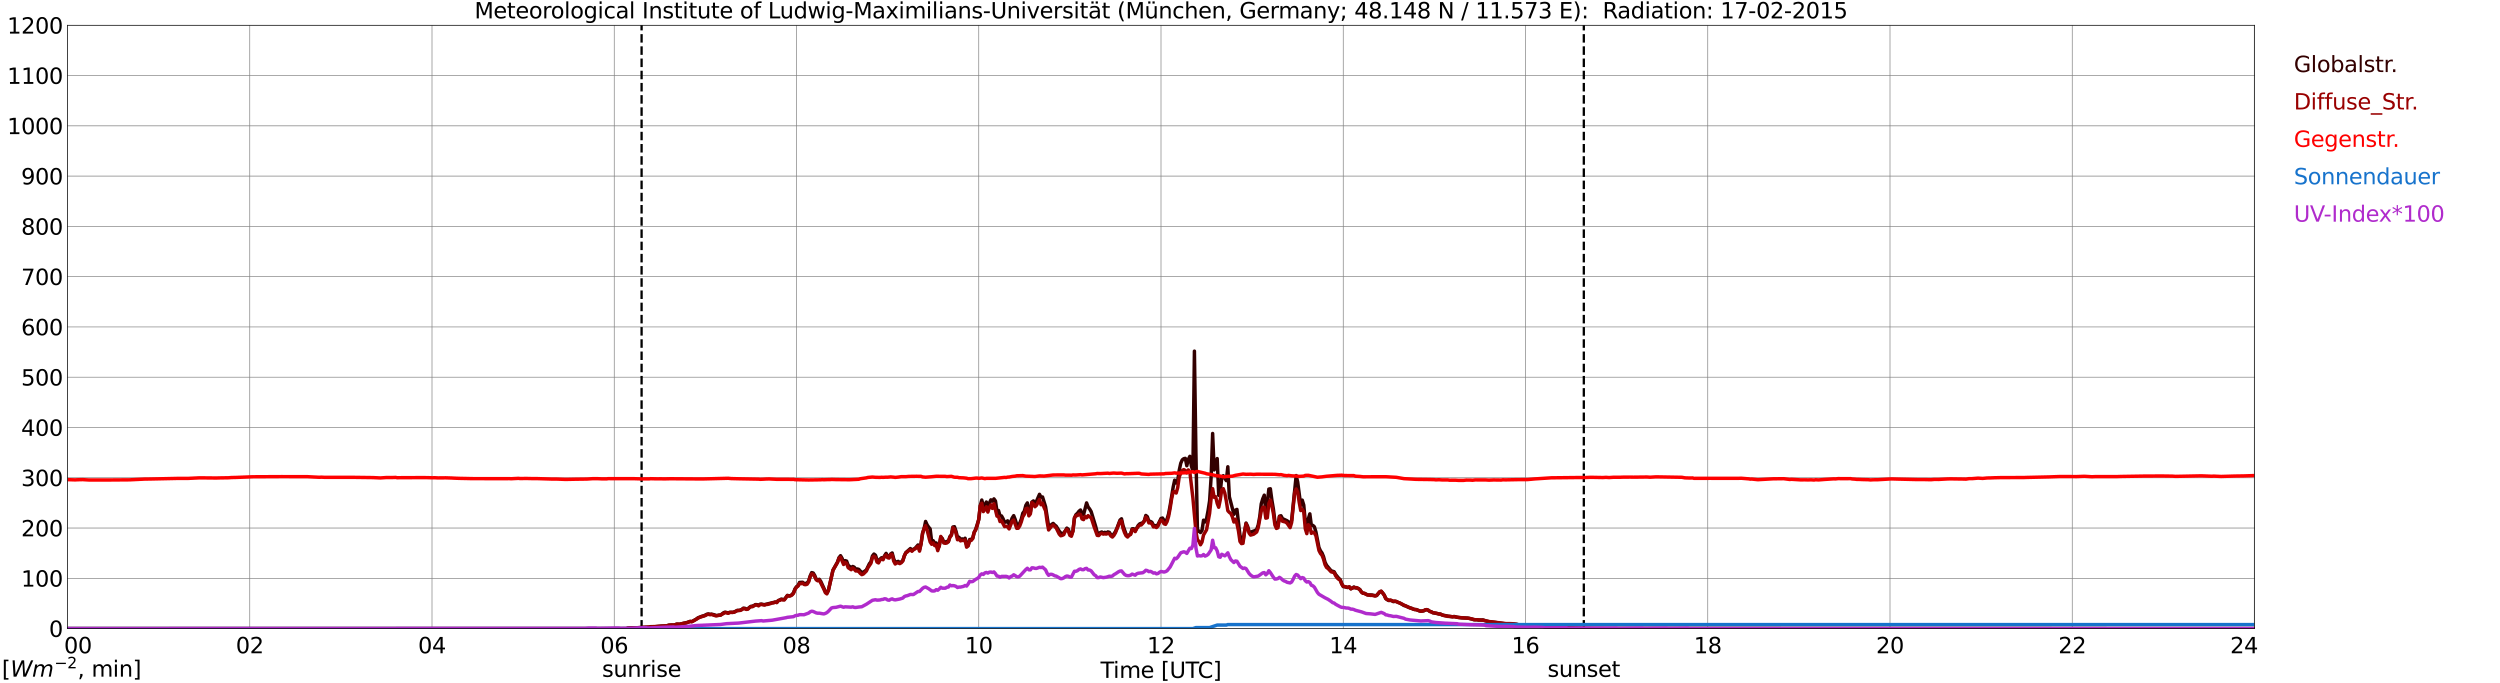 <?xml version="1.0" encoding="utf-8" standalone="no"?>
<!DOCTYPE svg PUBLIC "-//W3C//DTD SVG 1.1//EN"
  "http://www.w3.org/Graphics/SVG/1.1/DTD/svg11.dtd">
<svg xmlns:xlink="http://www.w3.org/1999/xlink" width="1085.4pt" height="296.64pt" viewBox="0 0 1085.4 296.64" xmlns="http://www.w3.org/2000/svg" version="1.1">
 <defs>
  <style type="text/css">*{stroke-linejoin: round; stroke-linecap: butt}</style>
 </defs>
 <g id="figure_1">
  <g id="patch_1">
   <path d="M 0 296.64 
L 1085.4 296.64 
L 1085.4 0 
L 0 0 
z
" style="fill: #ffffff"/>
  </g>
  <g id="axes_1">
   <g id="patch_2">
    <path d="M 29.306 272.909 
L 978.814 272.909 
L 978.814 10.976 
L 29.306 10.976 
z
" style="fill: #ffffff"/>
   </g>
   <g id="patch_3">
    <path d="M 978.814 272.909 
L 978.814 272.909 
L 978.814 10.976 
L 978.814 10.976 
z
" clip-path="url(#paf1662be38)" style="fill: #d3d3d3; opacity: 0.25; stroke: #d3d3d3; stroke-linejoin: miter"/>
   </g>
   <g id="matplotlib.axis_1">
    <g id="xtick_1">
     <g id="line2d_1">
      <path d="M 29.306 272.909 
L 29.306 10.976 
" clip-path="url(#paf1662be38)" style="fill: none; stroke: #808080; stroke-width: 0.3; stroke-linecap: square"/>
     </g>
     <g id="line2d_2"/>
     <g id="text_1">
      <!--    00 -->
      <g transform="translate(18.733 283.627) scale(0.095 -0.095)">
       <defs>
        <path id="DejaVuSans-20" transform="scale(0.016)"/>
        <path id="DejaVuSans-30" d="M 2034 4250 
Q 1547 4250 1301 3770 
Q 1056 3291 1056 2328 
Q 1056 1369 1301 889 
Q 1547 409 2034 409 
Q 2525 409 2770 889 
Q 3016 1369 3016 2328 
Q 3016 3291 2770 3770 
Q 2525 4250 2034 4250 
z
M 2034 4750 
Q 2819 4750 3233 4129 
Q 3647 3509 3647 2328 
Q 3647 1150 3233 529 
Q 2819 -91 2034 -91 
Q 1250 -91 836 529 
Q 422 1150 422 2328 
Q 422 3509 836 4129 
Q 1250 4750 2034 4750 
z
" transform="scale(0.016)"/>
       </defs>
       <use xlink:href="#DejaVuSans-20"/>
       <use xlink:href="#DejaVuSans-20" transform="translate(31.787 0)"/>
       <use xlink:href="#DejaVuSans-20" transform="translate(63.574 0)"/>
       <use xlink:href="#DejaVuSans-30" transform="translate(95.361 0)"/>
       <use xlink:href="#DejaVuSans-30" transform="translate(158.984 0)"/>
      </g>
     </g>
    </g>
    <g id="xtick_2">
     <g id="line2d_3">
      <path d="M 108.431 272.909 
L 108.431 10.976 
" clip-path="url(#paf1662be38)" style="fill: none; stroke: #808080; stroke-width: 0.3; stroke-linecap: square"/>
     </g>
     <g id="line2d_4"/>
     <g id="text_2">
      <!-- 02 -->
      <g transform="translate(102.387 283.627) scale(0.095 -0.095)">
       <defs>
        <path id="DejaVuSans-32" d="M 1228 531 
L 3431 531 
L 3431 0 
L 469 0 
L 469 531 
Q 828 903 1448 1529 
Q 2069 2156 2228 2338 
Q 2531 2678 2651 2914 
Q 2772 3150 2772 3378 
Q 2772 3750 2511 3984 
Q 2250 4219 1831 4219 
Q 1534 4219 1204 4116 
Q 875 4013 500 3803 
L 500 4441 
Q 881 4594 1212 4672 
Q 1544 4750 1819 4750 
Q 2544 4750 2975 4387 
Q 3406 4025 3406 3419 
Q 3406 3131 3298 2873 
Q 3191 2616 2906 2266 
Q 2828 2175 2409 1742 
Q 1991 1309 1228 531 
z
" transform="scale(0.016)"/>
       </defs>
       <use xlink:href="#DejaVuSans-30"/>
       <use xlink:href="#DejaVuSans-32" transform="translate(63.623 0)"/>
      </g>
     </g>
    </g>
    <g id="xtick_3">
     <g id="line2d_5">
      <path d="M 187.557 272.909 
L 187.557 10.976 
" clip-path="url(#paf1662be38)" style="fill: none; stroke: #808080; stroke-width: 0.3; stroke-linecap: square"/>
     </g>
     <g id="line2d_6"/>
     <g id="text_3">
      <!-- 04 -->
      <g transform="translate(181.513 283.627) scale(0.095 -0.095)">
       <defs>
        <path id="DejaVuSans-34" d="M 2419 4116 
L 825 1625 
L 2419 1625 
L 2419 4116 
z
M 2253 4666 
L 3047 4666 
L 3047 1625 
L 3713 1625 
L 3713 1100 
L 3047 1100 
L 3047 0 
L 2419 0 
L 2419 1100 
L 313 1100 
L 313 1709 
L 2253 4666 
z
" transform="scale(0.016)"/>
       </defs>
       <use xlink:href="#DejaVuSans-30"/>
       <use xlink:href="#DejaVuSans-34" transform="translate(63.623 0)"/>
      </g>
     </g>
    </g>
    <g id="xtick_4">
     <g id="line2d_7">
      <path d="M 266.683 272.909 
L 266.683 10.976 
" clip-path="url(#paf1662be38)" style="fill: none; stroke: #808080; stroke-width: 0.3; stroke-linecap: square"/>
     </g>
     <g id="line2d_8"/>
     <g id="text_4">
      <!-- 06 -->
      <g transform="translate(260.638 283.627) scale(0.095 -0.095)">
       <defs>
        <path id="DejaVuSans-36" d="M 2113 2584 
Q 1688 2584 1439 2293 
Q 1191 2003 1191 1497 
Q 1191 994 1439 701 
Q 1688 409 2113 409 
Q 2538 409 2786 701 
Q 3034 994 3034 1497 
Q 3034 2003 2786 2293 
Q 2538 2584 2113 2584 
z
M 3366 4563 
L 3366 3988 
Q 3128 4100 2886 4159 
Q 2644 4219 2406 4219 
Q 1781 4219 1451 3797 
Q 1122 3375 1075 2522 
Q 1259 2794 1537 2939 
Q 1816 3084 2150 3084 
Q 2853 3084 3261 2657 
Q 3669 2231 3669 1497 
Q 3669 778 3244 343 
Q 2819 -91 2113 -91 
Q 1303 -91 875 529 
Q 447 1150 447 2328 
Q 447 3434 972 4092 
Q 1497 4750 2381 4750 
Q 2619 4750 2861 4703 
Q 3103 4656 3366 4563 
z
" transform="scale(0.016)"/>
       </defs>
       <use xlink:href="#DejaVuSans-30"/>
       <use xlink:href="#DejaVuSans-36" transform="translate(63.623 0)"/>
      </g>
     </g>
    </g>
    <g id="xtick_5">
     <g id="line2d_9">
      <path d="M 345.808 272.909 
L 345.808 10.976 
" clip-path="url(#paf1662be38)" style="fill: none; stroke: #808080; stroke-width: 0.3; stroke-linecap: square"/>
     </g>
     <g id="line2d_10"/>
     <g id="text_5">
      <!-- 08 -->
      <g transform="translate(339.764 283.627) scale(0.095 -0.095)">
       <defs>
        <path id="DejaVuSans-38" d="M 2034 2216 
Q 1584 2216 1326 1975 
Q 1069 1734 1069 1313 
Q 1069 891 1326 650 
Q 1584 409 2034 409 
Q 2484 409 2743 651 
Q 3003 894 3003 1313 
Q 3003 1734 2745 1975 
Q 2488 2216 2034 2216 
z
M 1403 2484 
Q 997 2584 770 2862 
Q 544 3141 544 3541 
Q 544 4100 942 4425 
Q 1341 4750 2034 4750 
Q 2731 4750 3128 4425 
Q 3525 4100 3525 3541 
Q 3525 3141 3298 2862 
Q 3072 2584 2669 2484 
Q 3125 2378 3379 2068 
Q 3634 1759 3634 1313 
Q 3634 634 3220 271 
Q 2806 -91 2034 -91 
Q 1263 -91 848 271 
Q 434 634 434 1313 
Q 434 1759 690 2068 
Q 947 2378 1403 2484 
z
M 1172 3481 
Q 1172 3119 1398 2916 
Q 1625 2713 2034 2713 
Q 2441 2713 2670 2916 
Q 2900 3119 2900 3481 
Q 2900 3844 2670 4047 
Q 2441 4250 2034 4250 
Q 1625 4250 1398 4047 
Q 1172 3844 1172 3481 
z
" transform="scale(0.016)"/>
       </defs>
       <use xlink:href="#DejaVuSans-30"/>
       <use xlink:href="#DejaVuSans-38" transform="translate(63.623 0)"/>
      </g>
     </g>
    </g>
    <g id="xtick_6">
     <g id="line2d_11">
      <path d="M 424.934 272.909 
L 424.934 10.976 
" clip-path="url(#paf1662be38)" style="fill: none; stroke: #808080; stroke-width: 0.3; stroke-linecap: square"/>
     </g>
     <g id="line2d_12"/>
     <g id="text_6">
      <!-- 10 -->
      <g transform="translate(418.89 283.627) scale(0.095 -0.095)">
       <defs>
        <path id="DejaVuSans-31" d="M 794 531 
L 1825 531 
L 1825 4091 
L 703 3866 
L 703 4441 
L 1819 4666 
L 2450 4666 
L 2450 531 
L 3481 531 
L 3481 0 
L 794 0 
L 794 531 
z
" transform="scale(0.016)"/>
       </defs>
       <use xlink:href="#DejaVuSans-31"/>
       <use xlink:href="#DejaVuSans-30" transform="translate(63.623 0)"/>
      </g>
     </g>
    </g>
    <g id="xtick_7">
     <g id="line2d_13">
      <path d="M 504.06 272.909 
L 504.06 10.976 
" clip-path="url(#paf1662be38)" style="fill: none; stroke: #808080; stroke-width: 0.3; stroke-linecap: square"/>
     </g>
     <g id="line2d_14"/>
     <g id="text_7">
      <!-- 12 -->
      <g transform="translate(498.015 283.627) scale(0.095 -0.095)">
       <use xlink:href="#DejaVuSans-31"/>
       <use xlink:href="#DejaVuSans-32" transform="translate(63.623 0)"/>
      </g>
     </g>
    </g>
    <g id="xtick_8">
     <g id="line2d_15">
      <path d="M 583.185 272.909 
L 583.185 10.976 
" clip-path="url(#paf1662be38)" style="fill: none; stroke: #808080; stroke-width: 0.3; stroke-linecap: square"/>
     </g>
     <g id="line2d_16"/>
     <g id="text_8">
      <!-- 14 -->
      <g transform="translate(577.141 283.627) scale(0.095 -0.095)">
       <use xlink:href="#DejaVuSans-31"/>
       <use xlink:href="#DejaVuSans-34" transform="translate(63.623 0)"/>
      </g>
     </g>
    </g>
    <g id="xtick_9">
     <g id="line2d_17">
      <path d="M 662.311 272.909 
L 662.311 10.976 
" clip-path="url(#paf1662be38)" style="fill: none; stroke: #808080; stroke-width: 0.3; stroke-linecap: square"/>
     </g>
     <g id="line2d_18"/>
     <g id="text_9">
      <!-- 16 -->
      <g transform="translate(656.267 283.627) scale(0.095 -0.095)">
       <use xlink:href="#DejaVuSans-31"/>
       <use xlink:href="#DejaVuSans-36" transform="translate(63.623 0)"/>
      </g>
     </g>
    </g>
    <g id="xtick_10">
     <g id="line2d_19">
      <path d="M 741.437 272.909 
L 741.437 10.976 
" clip-path="url(#paf1662be38)" style="fill: none; stroke: #808080; stroke-width: 0.3; stroke-linecap: square"/>
     </g>
     <g id="line2d_20"/>
     <g id="text_10">
      <!-- 18 -->
      <g transform="translate(735.392 283.627) scale(0.095 -0.095)">
       <use xlink:href="#DejaVuSans-31"/>
       <use xlink:href="#DejaVuSans-38" transform="translate(63.623 0)"/>
      </g>
     </g>
    </g>
    <g id="xtick_11">
     <g id="line2d_21">
      <path d="M 820.562 272.909 
L 820.562 10.976 
" clip-path="url(#paf1662be38)" style="fill: none; stroke: #808080; stroke-width: 0.3; stroke-linecap: square"/>
     </g>
     <g id="line2d_22"/>
     <g id="text_11">
      <!-- 20 -->
      <g transform="translate(814.518 283.627) scale(0.095 -0.095)">
       <use xlink:href="#DejaVuSans-32"/>
       <use xlink:href="#DejaVuSans-30" transform="translate(63.623 0)"/>
      </g>
     </g>
    </g>
    <g id="xtick_12">
     <g id="line2d_23">
      <path d="M 899.688 272.909 
L 899.688 10.976 
" clip-path="url(#paf1662be38)" style="fill: none; stroke: #808080; stroke-width: 0.3; stroke-linecap: square"/>
     </g>
     <g id="line2d_24"/>
     <g id="text_12">
      <!-- 22 -->
      <g transform="translate(893.644 283.627) scale(0.095 -0.095)">
       <use xlink:href="#DejaVuSans-32"/>
       <use xlink:href="#DejaVuSans-32" transform="translate(63.623 0)"/>
      </g>
     </g>
    </g>
    <g id="xtick_13">
     <g id="line2d_25">
      <path d="M 978.814 272.909 
L 978.814 10.976 
" clip-path="url(#paf1662be38)" style="fill: none; stroke: #808080; stroke-width: 0.3; stroke-linecap: square"/>
     </g>
     <g id="line2d_26"/>
     <g id="text_13">
      <!-- 24    -->
      <g transform="translate(968.241 283.627) scale(0.095 -0.095)">
       <use xlink:href="#DejaVuSans-32"/>
       <use xlink:href="#DejaVuSans-34" transform="translate(63.623 0)"/>
       <use xlink:href="#DejaVuSans-20" transform="translate(127.246 0)"/>
       <use xlink:href="#DejaVuSans-20" transform="translate(159.033 0)"/>
       <use xlink:href="#DejaVuSans-20" transform="translate(190.82 0)"/>
      </g>
     </g>
    </g>
    <g id="text_14">
     <!-- Time [UTC] -->
     <g transform="translate(477.806 294.322) scale(0.095 -0.095)">
      <defs>
       <path id="DejaVuSans-54" d="M -19 4666 
L 3928 4666 
L 3928 4134 
L 2272 4134 
L 2272 0 
L 1638 0 
L 1638 4134 
L -19 4134 
L -19 4666 
z
" transform="scale(0.016)"/>
       <path id="DejaVuSans-69" d="M 603 3500 
L 1178 3500 
L 1178 0 
L 603 0 
L 603 3500 
z
M 603 4863 
L 1178 4863 
L 1178 4134 
L 603 4134 
L 603 4863 
z
" transform="scale(0.016)"/>
       <path id="DejaVuSans-6d" d="M 3328 2828 
Q 3544 3216 3844 3400 
Q 4144 3584 4550 3584 
Q 5097 3584 5394 3201 
Q 5691 2819 5691 2113 
L 5691 0 
L 5113 0 
L 5113 2094 
Q 5113 2597 4934 2840 
Q 4756 3084 4391 3084 
Q 3944 3084 3684 2787 
Q 3425 2491 3425 1978 
L 3425 0 
L 2847 0 
L 2847 2094 
Q 2847 2600 2669 2842 
Q 2491 3084 2119 3084 
Q 1678 3084 1418 2786 
Q 1159 2488 1159 1978 
L 1159 0 
L 581 0 
L 581 3500 
L 1159 3500 
L 1159 2956 
Q 1356 3278 1631 3431 
Q 1906 3584 2284 3584 
Q 2666 3584 2933 3390 
Q 3200 3197 3328 2828 
z
" transform="scale(0.016)"/>
       <path id="DejaVuSans-65" d="M 3597 1894 
L 3597 1613 
L 953 1613 
Q 991 1019 1311 708 
Q 1631 397 2203 397 
Q 2534 397 2845 478 
Q 3156 559 3463 722 
L 3463 178 
Q 3153 47 2828 -22 
Q 2503 -91 2169 -91 
Q 1331 -91 842 396 
Q 353 884 353 1716 
Q 353 2575 817 3079 
Q 1281 3584 2069 3584 
Q 2775 3584 3186 3129 
Q 3597 2675 3597 1894 
z
M 3022 2063 
Q 3016 2534 2758 2815 
Q 2500 3097 2075 3097 
Q 1594 3097 1305 2825 
Q 1016 2553 972 2059 
L 3022 2063 
z
" transform="scale(0.016)"/>
       <path id="DejaVuSans-5b" d="M 550 4863 
L 1875 4863 
L 1875 4416 
L 1125 4416 
L 1125 -397 
L 1875 -397 
L 1875 -844 
L 550 -844 
L 550 4863 
z
" transform="scale(0.016)"/>
       <path id="DejaVuSans-55" d="M 556 4666 
L 1191 4666 
L 1191 1831 
Q 1191 1081 1462 751 
Q 1734 422 2344 422 
Q 2950 422 3222 751 
Q 3494 1081 3494 1831 
L 3494 4666 
L 4128 4666 
L 4128 1753 
Q 4128 841 3676 375 
Q 3225 -91 2344 -91 
Q 1459 -91 1007 375 
Q 556 841 556 1753 
L 556 4666 
z
" transform="scale(0.016)"/>
       <path id="DejaVuSans-43" d="M 4122 4306 
L 4122 3641 
Q 3803 3938 3442 4084 
Q 3081 4231 2675 4231 
Q 1875 4231 1450 3742 
Q 1025 3253 1025 2328 
Q 1025 1406 1450 917 
Q 1875 428 2675 428 
Q 3081 428 3442 575 
Q 3803 722 4122 1019 
L 4122 359 
Q 3791 134 3420 21 
Q 3050 -91 2638 -91 
Q 1578 -91 968 557 
Q 359 1206 359 2328 
Q 359 3453 968 4101 
Q 1578 4750 2638 4750 
Q 3056 4750 3426 4639 
Q 3797 4528 4122 4306 
z
" transform="scale(0.016)"/>
       <path id="DejaVuSans-5d" d="M 1947 4863 
L 1947 -844 
L 622 -844 
L 622 -397 
L 1369 -397 
L 1369 4416 
L 622 4416 
L 622 4863 
L 1947 4863 
z
" transform="scale(0.016)"/>
      </defs>
      <use xlink:href="#DejaVuSans-54"/>
      <use xlink:href="#DejaVuSans-69" transform="translate(57.959 0)"/>
      <use xlink:href="#DejaVuSans-6d" transform="translate(85.742 0)"/>
      <use xlink:href="#DejaVuSans-65" transform="translate(183.154 0)"/>
      <use xlink:href="#DejaVuSans-20" transform="translate(244.678 0)"/>
      <use xlink:href="#DejaVuSans-5b" transform="translate(276.465 0)"/>
      <use xlink:href="#DejaVuSans-55" transform="translate(315.479 0)"/>
      <use xlink:href="#DejaVuSans-54" transform="translate(388.672 0)"/>
      <use xlink:href="#DejaVuSans-43" transform="translate(443.881 0)"/>
      <use xlink:href="#DejaVuSans-5d" transform="translate(513.705 0)"/>
     </g>
    </g>
   </g>
   <g id="matplotlib.axis_2">
    <g id="ytick_1">
     <g id="line2d_27">
      <path d="M 29.306 272.909 
L 978.814 272.909 
" clip-path="url(#paf1662be38)" style="fill: none; stroke: #808080; stroke-width: 0.3; stroke-linecap: square"/>
     </g>
     <g id="line2d_28"/>
     <g id="text_15">
      <!-- 0 -->
      <g transform="translate(21.261 276.518) scale(0.095 -0.095)">
       <use xlink:href="#DejaVuSans-30"/>
      </g>
     </g>
    </g>
    <g id="ytick_2">
     <g id="line2d_29">
      <path d="M 29.306 251.081 
L 978.814 251.081 
" clip-path="url(#paf1662be38)" style="fill: none; stroke: #808080; stroke-width: 0.3; stroke-linecap: square"/>
     </g>
     <g id="line2d_30"/>
     <g id="text_16">
      <!-- 100 -->
      <g transform="translate(9.173 254.69) scale(0.095 -0.095)">
       <use xlink:href="#DejaVuSans-31"/>
       <use xlink:href="#DejaVuSans-30" transform="translate(63.623 0)"/>
       <use xlink:href="#DejaVuSans-30" transform="translate(127.246 0)"/>
      </g>
     </g>
    </g>
    <g id="ytick_3">
     <g id="line2d_31">
      <path d="M 29.306 229.253 
L 978.814 229.253 
" clip-path="url(#paf1662be38)" style="fill: none; stroke: #808080; stroke-width: 0.3; stroke-linecap: square"/>
     </g>
     <g id="line2d_32"/>
     <g id="text_17">
      <!-- 200 -->
      <g transform="translate(9.173 232.863) scale(0.095 -0.095)">
       <use xlink:href="#DejaVuSans-32"/>
       <use xlink:href="#DejaVuSans-30" transform="translate(63.623 0)"/>
       <use xlink:href="#DejaVuSans-30" transform="translate(127.246 0)"/>
      </g>
     </g>
    </g>
    <g id="ytick_4">
     <g id="line2d_33">
      <path d="M 29.306 207.426 
L 978.814 207.426 
" clip-path="url(#paf1662be38)" style="fill: none; stroke: #808080; stroke-width: 0.3; stroke-linecap: square"/>
     </g>
     <g id="line2d_34"/>
     <g id="text_18">
      <!-- 300 -->
      <g transform="translate(9.173 211.035) scale(0.095 -0.095)">
       <defs>
        <path id="DejaVuSans-33" d="M 2597 2516 
Q 3050 2419 3304 2112 
Q 3559 1806 3559 1356 
Q 3559 666 3084 287 
Q 2609 -91 1734 -91 
Q 1441 -91 1130 -33 
Q 819 25 488 141 
L 488 750 
Q 750 597 1062 519 
Q 1375 441 1716 441 
Q 2309 441 2620 675 
Q 2931 909 2931 1356 
Q 2931 1769 2642 2001 
Q 2353 2234 1838 2234 
L 1294 2234 
L 1294 2753 
L 1863 2753 
Q 2328 2753 2575 2939 
Q 2822 3125 2822 3475 
Q 2822 3834 2567 4026 
Q 2313 4219 1838 4219 
Q 1578 4219 1281 4162 
Q 984 4106 628 3988 
L 628 4550 
Q 988 4650 1302 4700 
Q 1616 4750 1894 4750 
Q 2613 4750 3031 4423 
Q 3450 4097 3450 3541 
Q 3450 3153 3228 2886 
Q 3006 2619 2597 2516 
z
" transform="scale(0.016)"/>
       </defs>
       <use xlink:href="#DejaVuSans-33"/>
       <use xlink:href="#DejaVuSans-30" transform="translate(63.623 0)"/>
       <use xlink:href="#DejaVuSans-30" transform="translate(127.246 0)"/>
      </g>
     </g>
    </g>
    <g id="ytick_5">
     <g id="line2d_35">
      <path d="M 29.306 185.598 
L 978.814 185.598 
" clip-path="url(#paf1662be38)" style="fill: none; stroke: #808080; stroke-width: 0.3; stroke-linecap: square"/>
     </g>
     <g id="line2d_36"/>
     <g id="text_19">
      <!-- 400 -->
      <g transform="translate(9.173 189.207) scale(0.095 -0.095)">
       <use xlink:href="#DejaVuSans-34"/>
       <use xlink:href="#DejaVuSans-30" transform="translate(63.623 0)"/>
       <use xlink:href="#DejaVuSans-30" transform="translate(127.246 0)"/>
      </g>
     </g>
    </g>
    <g id="ytick_6">
     <g id="line2d_37">
      <path d="M 29.306 163.77 
L 978.814 163.77 
" clip-path="url(#paf1662be38)" style="fill: none; stroke: #808080; stroke-width: 0.3; stroke-linecap: square"/>
     </g>
     <g id="line2d_38"/>
     <g id="text_20">
      <!-- 500 -->
      <g transform="translate(9.173 167.379) scale(0.095 -0.095)">
       <defs>
        <path id="DejaVuSans-35" d="M 691 4666 
L 3169 4666 
L 3169 4134 
L 1269 4134 
L 1269 2991 
Q 1406 3038 1543 3061 
Q 1681 3084 1819 3084 
Q 2600 3084 3056 2656 
Q 3513 2228 3513 1497 
Q 3513 744 3044 326 
Q 2575 -91 1722 -91 
Q 1428 -91 1123 -41 
Q 819 9 494 109 
L 494 744 
Q 775 591 1075 516 
Q 1375 441 1709 441 
Q 2250 441 2565 725 
Q 2881 1009 2881 1497 
Q 2881 1984 2565 2268 
Q 2250 2553 1709 2553 
Q 1456 2553 1204 2497 
Q 953 2441 691 2322 
L 691 4666 
z
" transform="scale(0.016)"/>
       </defs>
       <use xlink:href="#DejaVuSans-35"/>
       <use xlink:href="#DejaVuSans-30" transform="translate(63.623 0)"/>
       <use xlink:href="#DejaVuSans-30" transform="translate(127.246 0)"/>
      </g>
     </g>
    </g>
    <g id="ytick_7">
     <g id="line2d_39">
      <path d="M 29.306 141.942 
L 978.814 141.942 
" clip-path="url(#paf1662be38)" style="fill: none; stroke: #808080; stroke-width: 0.3; stroke-linecap: square"/>
     </g>
     <g id="line2d_40"/>
     <g id="text_21">
      <!-- 600 -->
      <g transform="translate(9.173 145.551) scale(0.095 -0.095)">
       <use xlink:href="#DejaVuSans-36"/>
       <use xlink:href="#DejaVuSans-30" transform="translate(63.623 0)"/>
       <use xlink:href="#DejaVuSans-30" transform="translate(127.246 0)"/>
      </g>
     </g>
    </g>
    <g id="ytick_8">
     <g id="line2d_41">
      <path d="M 29.306 120.114 
L 978.814 120.114 
" clip-path="url(#paf1662be38)" style="fill: none; stroke: #808080; stroke-width: 0.3; stroke-linecap: square"/>
     </g>
     <g id="line2d_42"/>
     <g id="text_22">
      <!-- 700 -->
      <g transform="translate(9.173 123.724) scale(0.095 -0.095)">
       <defs>
        <path id="DejaVuSans-37" d="M 525 4666 
L 3525 4666 
L 3525 4397 
L 1831 0 
L 1172 0 
L 2766 4134 
L 525 4134 
L 525 4666 
z
" transform="scale(0.016)"/>
       </defs>
       <use xlink:href="#DejaVuSans-37"/>
       <use xlink:href="#DejaVuSans-30" transform="translate(63.623 0)"/>
       <use xlink:href="#DejaVuSans-30" transform="translate(127.246 0)"/>
      </g>
     </g>
    </g>
    <g id="ytick_9">
     <g id="line2d_43">
      <path d="M 29.306 98.287 
L 978.814 98.287 
" clip-path="url(#paf1662be38)" style="fill: none; stroke: #808080; stroke-width: 0.3; stroke-linecap: square"/>
     </g>
     <g id="line2d_44"/>
     <g id="text_23">
      <!-- 800 -->
      <g transform="translate(9.173 101.896) scale(0.095 -0.095)">
       <use xlink:href="#DejaVuSans-38"/>
       <use xlink:href="#DejaVuSans-30" transform="translate(63.623 0)"/>
       <use xlink:href="#DejaVuSans-30" transform="translate(127.246 0)"/>
      </g>
     </g>
    </g>
    <g id="ytick_10">
     <g id="line2d_45">
      <path d="M 29.306 76.459 
L 978.814 76.459 
" clip-path="url(#paf1662be38)" style="fill: none; stroke: #808080; stroke-width: 0.3; stroke-linecap: square"/>
     </g>
     <g id="line2d_46"/>
     <g id="text_24">
      <!-- 900 -->
      <g transform="translate(9.173 80.068) scale(0.095 -0.095)">
       <defs>
        <path id="DejaVuSans-39" d="M 703 97 
L 703 672 
Q 941 559 1184 500 
Q 1428 441 1663 441 
Q 2288 441 2617 861 
Q 2947 1281 2994 2138 
Q 2813 1869 2534 1725 
Q 2256 1581 1919 1581 
Q 1219 1581 811 2004 
Q 403 2428 403 3163 
Q 403 3881 828 4315 
Q 1253 4750 1959 4750 
Q 2769 4750 3195 4129 
Q 3622 3509 3622 2328 
Q 3622 1225 3098 567 
Q 2575 -91 1691 -91 
Q 1453 -91 1209 -44 
Q 966 3 703 97 
z
M 1959 2075 
Q 2384 2075 2632 2365 
Q 2881 2656 2881 3163 
Q 2881 3666 2632 3958 
Q 2384 4250 1959 4250 
Q 1534 4250 1286 3958 
Q 1038 3666 1038 3163 
Q 1038 2656 1286 2365 
Q 1534 2075 1959 2075 
z
" transform="scale(0.016)"/>
       </defs>
       <use xlink:href="#DejaVuSans-39"/>
       <use xlink:href="#DejaVuSans-30" transform="translate(63.623 0)"/>
       <use xlink:href="#DejaVuSans-30" transform="translate(127.246 0)"/>
      </g>
     </g>
    </g>
    <g id="ytick_11">
     <g id="line2d_47">
      <path d="M 29.306 54.631 
L 978.814 54.631 
" clip-path="url(#paf1662be38)" style="fill: none; stroke: #808080; stroke-width: 0.3; stroke-linecap: square"/>
     </g>
     <g id="line2d_48"/>
     <g id="text_25">
      <!-- 1000 -->
      <g transform="translate(3.128 58.24) scale(0.095 -0.095)">
       <use xlink:href="#DejaVuSans-31"/>
       <use xlink:href="#DejaVuSans-30" transform="translate(63.623 0)"/>
       <use xlink:href="#DejaVuSans-30" transform="translate(127.246 0)"/>
       <use xlink:href="#DejaVuSans-30" transform="translate(190.869 0)"/>
      </g>
     </g>
    </g>
    <g id="ytick_12">
     <g id="line2d_49">
      <path d="M 29.306 32.803 
L 978.814 32.803 
" clip-path="url(#paf1662be38)" style="fill: none; stroke: #808080; stroke-width: 0.3; stroke-linecap: square"/>
     </g>
     <g id="line2d_50"/>
     <g id="text_26">
      <!-- 1100 -->
      <g transform="translate(3.128 36.413) scale(0.095 -0.095)">
       <use xlink:href="#DejaVuSans-31"/>
       <use xlink:href="#DejaVuSans-31" transform="translate(63.623 0)"/>
       <use xlink:href="#DejaVuSans-30" transform="translate(127.246 0)"/>
       <use xlink:href="#DejaVuSans-30" transform="translate(190.869 0)"/>
      </g>
     </g>
    </g>
    <g id="ytick_13">
     <g id="line2d_51">
      <path d="M 29.306 10.976 
L 978.814 10.976 
" clip-path="url(#paf1662be38)" style="fill: none; stroke: #808080; stroke-width: 0.3; stroke-linecap: square"/>
     </g>
     <g id="line2d_52"/>
     <g id="text_27">
      <!-- 1200 -->
      <g transform="translate(3.128 14.585) scale(0.095 -0.095)">
       <use xlink:href="#DejaVuSans-31"/>
       <use xlink:href="#DejaVuSans-32" transform="translate(63.623 0)"/>
       <use xlink:href="#DejaVuSans-30" transform="translate(127.246 0)"/>
       <use xlink:href="#DejaVuSans-30" transform="translate(190.869 0)"/>
      </g>
     </g>
    </g>
   </g>
   <g id="line2d_53">
    <path d="M 278.552 272.909 
L 278.552 10.976 
" clip-path="url(#paf1662be38)" style="fill: none; stroke-dasharray: 3.7,1.6; stroke-dashoffset: 0; stroke: #000000"/>
   </g>
   <g id="line2d_54">
    <path d="M 687.631 272.909 
L 687.631 10.976 
" clip-path="url(#paf1662be38)" style="fill: none; stroke-dasharray: 3.7,1.6; stroke-dashoffset: 0; stroke: #000000"/>
   </g>
   <g id="line2d_55">
    <path d="M 29.306 272.909 
L 271.958 272.909 
L 272.617 272.658 
L 273.277 272.57 
L 275.255 272.629 
L 277.892 272.45 
L 278.552 272.509 
L 279.211 272.363 
L 281.849 272.302 
L 282.508 272.066 
L 284.486 272.095 
L 287.124 271.828 
L 289.102 271.769 
L 290.42 271.414 
L 291.739 271.326 
L 292.399 271.355 
L 293.058 271.267 
L 293.717 270.97 
L 295.036 270.999 
L 298.333 270.259 
L 299.652 269.785 
L 300.311 269.903 
L 302.289 268.807 
L 302.949 268.275 
L 304.927 267.476 
L 305.586 267.356 
L 306.905 266.675 
L 307.564 266.529 
L 308.224 266.705 
L 308.883 266.616 
L 310.202 266.943 
L 310.861 267.21 
L 311.521 267.179 
L 312.18 267.031 
L 312.839 267.061 
L 314.158 266.024 
L 314.818 265.758 
L 316.136 266.114 
L 316.796 265.845 
L 317.455 265.817 
L 318.114 265.906 
L 319.433 265.372 
L 320.093 264.988 
L 320.752 265.018 
L 321.411 264.87 
L 322.071 264.603 
L 322.73 264.04 
L 323.39 264.099 
L 324.049 264.424 
L 324.708 264.335 
L 325.368 263.684 
L 326.027 263.239 
L 326.686 263.152 
L 327.346 262.885 
L 328.005 262.471 
L 328.665 262.53 
L 329.324 262.824 
L 329.983 262.322 
L 330.643 262.263 
L 331.302 262.44 
L 331.961 262.499 
L 336.577 261.375 
L 337.236 261.552 
L 337.896 260.753 
L 338.555 260.487 
L 339.215 260.1 
L 340.533 260.338 
L 341.852 258.5 
L 342.512 258.649 
L 343.171 258.62 
L 343.83 258.175 
L 344.49 257.376 
L 345.149 255.658 
L 345.808 254.739 
L 346.468 254.237 
L 347.127 252.873 
L 348.446 252.786 
L 349.105 253.288 
L 349.765 253.318 
L 350.424 253.052 
L 351.083 252.253 
L 351.743 250.06 
L 352.402 248.61 
L 353.062 248.787 
L 353.721 249.852 
L 354.38 251.483 
L 355.04 251.897 
L 355.699 251.511 
L 356.359 252.458 
L 358.337 256.782 
L 358.996 257.405 
L 359.655 256.339 
L 361.634 247.543 
L 363.612 244.018 
L 364.271 242.095 
L 364.93 241.265 
L 365.59 242.389 
L 366.249 244.225 
L 366.909 243.398 
L 367.568 243.605 
L 368.227 245.41 
L 369.546 246.478 
L 370.206 245.943 
L 370.865 246.24 
L 371.524 247.1 
L 372.184 247.01 
L 372.843 247.187 
L 373.502 247.929 
L 374.162 248.49 
L 374.821 248.431 
L 376.14 247.453 
L 377.459 244.729 
L 378.118 243.93 
L 378.777 241.383 
L 379.437 240.554 
L 380.096 241.058 
L 380.756 243.011 
L 381.415 243.871 
L 382.074 242.776 
L 382.734 242.153 
L 383.393 242.568 
L 384.053 241.265 
L 384.712 240.257 
L 385.371 241.501 
L 386.031 241.916 
L 386.69 240.523 
L 387.349 240.08 
L 388.009 242.627 
L 388.668 244.138 
L 389.987 243.723 
L 390.646 244.345 
L 391.306 243.959 
L 391.965 243.337 
L 392.624 241.352 
L 393.284 239.901 
L 395.262 238.155 
L 395.921 239.043 
L 396.581 238.421 
L 397.24 238.124 
L 398.559 236.614 
L 399.218 238.718 
L 399.878 236.112 
L 400.537 231.432 
L 401.196 229.506 
L 401.856 226.396 
L 402.515 227.878 
L 403.175 228.854 
L 403.834 229.624 
L 404.493 235.134 
L 405.153 234.75 
L 405.812 235.815 
L 406.471 235.725 
L 407.131 238.303 
L 407.79 237.087 
L 408.45 233.178 
L 409.109 233.772 
L 409.768 235.4 
L 410.428 235.341 
L 411.087 235.044 
L 411.746 235.193 
L 412.406 232.971 
L 413.065 232.172 
L 413.725 228.795 
L 414.384 228.677 
L 415.043 230.602 
L 415.703 233.239 
L 416.362 233.267 
L 417.022 234.394 
L 417.681 233.948 
L 418.34 234.245 
L 419 233.682 
L 419.659 236.555 
L 420.318 236.793 
L 420.978 234.245 
L 421.637 234.127 
L 422.297 233.682 
L 422.956 231.135 
L 423.615 229.773 
L 424.934 225.597 
L 425.593 219.584 
L 426.253 217.097 
L 426.912 219.614 
L 427.572 219.496 
L 428.231 217.955 
L 428.89 219.852 
L 430.209 217.008 
L 430.869 217.599 
L 431.528 216.593 
L 432.187 217.512 
L 432.847 221.924 
L 433.506 221.629 
L 434.165 223.938 
L 434.825 223.997 
L 435.484 225.182 
L 436.144 226.721 
L 436.803 226.662 
L 437.462 226.13 
L 438.122 227.671 
L 438.781 226.603 
L 439.44 224.916 
L 440.1 223.879 
L 440.759 225.508 
L 441.419 227.699 
L 442.078 227.848 
L 442.737 227.136 
L 443.397 225.39 
L 444.056 222.812 
L 444.716 221.924 
L 445.375 219.407 
L 446.034 218.342 
L 446.694 221.48 
L 447.353 222.31 
L 448.012 217.955 
L 448.672 217.482 
L 449.331 218.488 
L 449.991 217.63 
L 451.309 214.609 
L 451.969 215.882 
L 452.628 215.764 
L 453.947 219.998 
L 455.266 228.529 
L 455.925 228.5 
L 456.584 227.671 
L 457.244 227.256 
L 457.903 227.937 
L 458.563 228.439 
L 459.881 230.602 
L 460.541 231.373 
L 461.2 231.757 
L 461.859 231.342 
L 462.519 230.484 
L 463.178 229.299 
L 463.838 229.803 
L 464.497 231.787 
L 465.156 232.29 
L 465.816 230.602 
L 466.475 225.034 
L 467.134 223.434 
L 467.794 222.842 
L 468.453 221.954 
L 469.113 221.421 
L 469.772 223.019 
L 470.431 223.465 
L 471.75 218.342 
L 472.409 220.118 
L 473.069 220.976 
L 473.728 222.103 
L 475.706 228.588 
L 476.366 231.165 
L 477.025 231.816 
L 477.685 231.224 
L 478.344 230.958 
L 479.003 231.432 
L 479.663 231.106 
L 480.322 231.401 
L 480.981 230.927 
L 481.641 231.135 
L 482.3 232.141 
L 482.96 232.527 
L 483.619 231.787 
L 484.278 230.779 
L 484.938 229.327 
L 486.256 225.804 
L 486.916 225.241 
L 487.575 228.232 
L 488.894 231.964 
L 489.553 232.763 
L 490.872 231.816 
L 491.532 229.596 
L 492.191 229.565 
L 492.85 230.513 
L 494.169 228.114 
L 494.828 227.433 
L 496.147 226.959 
L 496.807 226.13 
L 497.466 223.79 
L 498.125 224.322 
L 498.785 226.278 
L 499.444 226.368 
L 500.103 226.752 
L 500.763 228.055 
L 502.082 228.321 
L 502.741 227.789 
L 504.06 225.093 
L 504.719 224.916 
L 505.379 225.922 
L 506.038 226.337 
L 506.697 225.359 
L 507.357 223.109 
L 508.016 219.555 
L 509.335 211.529 
L 509.994 208.478 
L 510.654 209.722 
L 511.313 208.626 
L 511.972 204.212 
L 512.632 201.133 
L 513.291 199.653 
L 513.95 199.148 
L 514.61 199 
L 515.269 202.2 
L 515.929 199.445 
L 516.588 198.125 
L 517.247 202.303 
L 517.907 204.522 
L 518.566 152.457 
L 519.226 197.06 
L 519.885 230.794 
L 520.544 230.526 
L 521.204 231.209 
L 521.863 230.318 
L 522.522 225.848 
L 523.182 226.616 
L 523.841 225.167 
L 524.501 221.67 
L 525.16 217.436 
L 525.819 207.188 
L 526.479 188.204 
L 527.138 204.02 
L 527.797 202.628 
L 528.457 199.103 
L 529.116 215.037 
L 529.776 213.852 
L 530.435 207.308 
L 531.094 206.537 
L 532.413 208.67 
L 533.073 202.656 
L 533.732 215.659 
L 535.71 223.301 
L 536.369 221.494 
L 537.029 221.168 
L 538.348 232.451 
L 539.007 234.258 
L 539.666 234.88 
L 540.985 227.09 
L 541.644 228.454 
L 542.304 230.646 
L 542.963 231.237 
L 543.623 230.764 
L 544.282 230.587 
L 544.941 230.29 
L 545.601 229.845 
L 546.26 227.95 
L 546.919 224.366 
L 547.579 218.769 
L 548.238 216.547 
L 548.898 214.978 
L 549.557 222.292 
L 550.216 218.531 
L 550.876 212.341 
L 551.535 212.195 
L 552.195 217.11 
L 552.854 221.02 
L 553.513 226.291 
L 554.173 228.365 
L 554.832 228.334 
L 555.491 224.1 
L 556.151 223.923 
L 556.81 225.167 
L 558.788 226.084 
L 559.448 226.588 
L 560.107 227.594 
L 560.766 225.966 
L 562.745 206.478 
L 563.404 209.261 
L 564.723 219.333 
L 565.382 217.139 
L 566.042 219.302 
L 566.701 226.44 
L 567.36 230.024 
L 568.02 225.285 
L 568.679 223.093 
L 569.338 228.158 
L 569.998 228.099 
L 570.657 228.721 
L 571.317 230.941 
L 572.635 237.694 
L 573.295 239.146 
L 573.954 240.065 
L 574.613 241.634 
L 575.273 244.092 
L 575.932 245.423 
L 577.91 247.794 
L 579.229 248.237 
L 579.889 249.453 
L 581.207 251.05 
L 581.867 251.614 
L 582.526 253.421 
L 583.185 254.665 
L 583.845 254.752 
L 585.164 255.108 
L 585.823 254.814 
L 586.482 255.643 
L 587.142 255.316 
L 587.801 254.842 
L 588.46 255.228 
L 589.12 255.316 
L 589.779 255.523 
L 590.439 255.968 
L 591.098 257.064 
L 591.757 257.538 
L 592.417 257.597 
L 593.736 258.278 
L 594.395 258.337 
L 595.054 258.278 
L 595.714 258.337 
L 597.032 258.603 
L 597.692 258.544 
L 599.011 257.005 
L 599.67 256.739 
L 600.329 257.448 
L 600.989 258.367 
L 601.648 259.878 
L 602.307 260.382 
L 602.967 260.735 
L 603.626 260.648 
L 604.286 260.825 
L 604.945 261.209 
L 605.604 261.091 
L 606.264 261.122 
L 606.923 261.537 
L 607.582 261.744 
L 608.242 262.069 
L 609.561 262.899 
L 610.22 263.047 
L 612.198 263.935 
L 612.858 264.084 
L 613.517 264.437 
L 614.176 264.616 
L 614.836 264.645 
L 616.154 265.18 
L 616.814 265.326 
L 618.133 265.208 
L 618.792 264.824 
L 619.451 264.706 
L 620.111 264.942 
L 620.77 265.446 
L 621.429 265.594 
L 622.089 266.037 
L 624.067 266.393 
L 624.726 266.57 
L 625.386 266.57 
L 626.045 266.985 
L 629.342 267.637 
L 630.661 267.786 
L 631.32 267.637 
L 632.639 267.993 
L 634.617 268.259 
L 637.255 268.347 
L 639.233 268.823 
L 639.892 269.089 
L 641.211 269.058 
L 641.87 269.207 
L 643.848 269.148 
L 645.167 269.591 
L 646.486 269.918 
L 649.123 270.213 
L 650.442 270.42 
L 653.739 270.866 
L 655.717 270.776 
L 657.695 270.953 
L 658.355 271.014 
L 659.674 271.339 
L 661.652 271.516 
L 662.311 271.547 
L 662.97 271.695 
L 663.63 271.665 
L 664.289 271.872 
L 665.608 271.516 
L 666.267 271.724 
L 668.246 271.872 
L 668.905 272.02 
L 669.564 271.931 
L 670.883 272.197 
L 672.202 272.197 
L 672.861 272.317 
L 674.839 272.376 
L 677.477 272.643 
L 678.136 272.584 
L 679.455 272.701 
L 683.411 272.76 
L 684.071 272.878 
L 684.73 272.819 
L 685.389 272.878 
L 686.049 272.791 
L 686.708 272.909 
L 688.027 272.85 
L 978.154 272.909 
L 978.154 272.909 
" clip-path="url(#paf1662be38)" style="fill: none; stroke: #330000; stroke-width: 1.5; stroke-linecap: square"/>
   </g>
   <g id="line2d_56">
    <path d="M 29.306 272.909 
L 271.958 272.909 
L 272.617 272.695 
L 274.595 272.61 
L 275.255 272.653 
L 276.573 272.568 
L 289.761 271.645 
L 290.42 271.435 
L 291.739 271.352 
L 292.399 271.394 
L 293.058 271.309 
L 293.717 271.016 
L 294.377 270.973 
L 295.036 271.058 
L 297.014 270.554 
L 297.674 270.554 
L 299.652 269.798 
L 300.311 269.925 
L 300.971 269.63 
L 303.608 268.078 
L 306.246 267.238 
L 306.905 266.86 
L 307.564 266.692 
L 308.224 266.902 
L 308.883 266.775 
L 310.861 267.406 
L 312.18 267.153 
L 312.839 267.028 
L 314.818 265.978 
L 315.477 266.061 
L 316.136 266.273 
L 316.796 265.937 
L 318.774 265.81 
L 320.093 265.097 
L 321.411 265.014 
L 322.071 264.678 
L 322.73 264.215 
L 323.39 264.341 
L 324.049 264.592 
L 324.708 264.468 
L 325.368 263.837 
L 326.027 263.418 
L 326.686 263.418 
L 328.005 262.621 
L 328.665 262.704 
L 329.324 263.04 
L 329.983 262.495 
L 330.643 262.453 
L 331.961 262.704 
L 332.621 262.453 
L 333.28 262.41 
L 334.599 262.032 
L 335.258 261.74 
L 335.918 261.74 
L 336.577 261.403 
L 337.236 261.613 
L 337.896 260.731 
L 338.555 260.648 
L 339.215 260.312 
L 339.874 260.48 
L 340.533 260.439 
L 341.852 258.59 
L 342.512 258.843 
L 343.171 258.675 
L 343.83 258.339 
L 344.49 257.625 
L 345.149 255.946 
L 345.808 254.938 
L 346.468 254.477 
L 347.127 253.345 
L 347.787 253.428 
L 348.446 253.177 
L 349.105 253.764 
L 349.765 253.847 
L 350.424 253.637 
L 351.083 252.631 
L 351.743 250.404 
L 352.402 249.145 
L 353.062 249.357 
L 353.721 250.404 
L 354.38 251.749 
L 355.04 252.168 
L 355.699 251.832 
L 357.677 255.778 
L 358.337 257.33 
L 358.996 257.835 
L 359.655 256.366 
L 361.634 247.593 
L 363.612 244.192 
L 364.271 242.304 
L 364.93 241.926 
L 366.249 245.074 
L 366.909 244.151 
L 367.568 244.613 
L 368.227 246.46 
L 369.546 247.342 
L 370.206 246.585 
L 370.865 247.13 
L 371.524 247.888 
L 372.184 247.888 
L 372.843 248.139 
L 373.502 248.935 
L 374.162 249.481 
L 374.821 249.23 
L 376.14 247.929 
L 376.799 246.502 
L 378.118 244.57 
L 378.777 242.009 
L 379.437 241.464 
L 380.096 242.009 
L 380.756 244.024 
L 381.415 244.402 
L 382.074 243.142 
L 382.734 242.64 
L 383.393 243.018 
L 384.053 241.549 
L 384.712 240.96 
L 385.371 242.136 
L 386.031 242.304 
L 386.69 240.667 
L 387.349 240.835 
L 388.009 243.605 
L 388.668 244.864 
L 389.328 244.402 
L 389.987 244.402 
L 390.646 244.696 
L 391.306 244.319 
L 391.965 243.564 
L 392.624 241.339 
L 393.284 240.036 
L 393.943 239.617 
L 394.603 239.03 
L 395.262 238.735 
L 395.921 239.322 
L 396.581 238.694 
L 397.24 238.316 
L 398.559 237.183 
L 399.218 239.281 
L 399.878 236.092 
L 400.537 231.726 
L 401.196 229.417 
L 401.856 228.243 
L 402.515 230.214 
L 403.834 235.293 
L 404.493 236.301 
L 405.153 235.714 
L 405.812 236.889 
L 406.471 236.594 
L 407.131 239.071 
L 407.79 236.889 
L 408.45 232.901 
L 409.768 235.756 
L 410.428 235.882 
L 411.087 235.756 
L 411.746 235.125 
L 412.406 233.237 
L 413.065 232.44 
L 413.725 229.081 
L 414.384 229.712 
L 415.043 231.473 
L 415.703 234.328 
L 416.362 234.034 
L 417.022 234.832 
L 417.681 234.579 
L 418.34 234.706 
L 419 234.411 
L 419.659 237.561 
L 420.318 237.057 
L 420.978 234.623 
L 421.637 234.664 
L 422.297 233.865 
L 422.956 231.096 
L 423.615 230.089 
L 424.275 228.158 
L 424.934 225.471 
L 425.593 219.512 
L 426.253 218.503 
L 426.912 222.113 
L 427.572 221.315 
L 428.231 220.014 
L 428.89 222.323 
L 429.55 220.308 
L 430.209 219.175 
L 430.869 220.727 
L 431.528 218.713 
L 432.847 224.087 
L 433.506 224.211 
L 434.165 226.437 
L 434.825 226.101 
L 436.144 228.62 
L 436.803 228.452 
L 437.462 228.745 
L 438.122 229.627 
L 439.44 226.269 
L 440.1 225.765 
L 441.419 229.376 
L 442.078 229.334 
L 442.737 228.326 
L 443.397 226.606 
L 444.056 224.338 
L 444.716 223.331 
L 445.375 220.895 
L 446.034 220.644 
L 446.694 223.96 
L 447.353 223.12 
L 448.012 218.208 
L 448.672 218.754 
L 449.331 220.014 
L 449.991 219.385 
L 451.309 216.866 
L 451.969 219.132 
L 452.628 218.503 
L 453.287 220.308 
L 453.947 221.777 
L 454.606 226.479 
L 455.266 230.089 
L 456.584 228.409 
L 457.244 227.907 
L 458.563 229.249 
L 459.881 231.894 
L 460.541 232.608 
L 461.2 232.44 
L 461.859 232.104 
L 462.519 230.508 
L 463.178 229.795 
L 463.838 230.635 
L 464.497 232.44 
L 465.156 232.818 
L 465.816 230.591 
L 466.475 224.8 
L 467.134 223.833 
L 467.794 223.833 
L 468.453 223.163 
L 469.113 223.414 
L 469.772 225.302 
L 470.431 225.597 
L 471.091 224.17 
L 471.75 224.8 
L 472.409 223.877 
L 473.069 224.423 
L 473.728 224.674 
L 475.047 228.788 
L 476.366 232.44 
L 477.025 232.523 
L 477.685 231.809 
L 478.344 231.517 
L 479.003 231.894 
L 479.663 231.768 
L 480.322 231.894 
L 480.981 231.558 
L 481.641 231.726 
L 482.3 232.691 
L 482.96 233.154 
L 483.619 232.44 
L 484.278 231.305 
L 486.256 226.269 
L 486.916 226.143 
L 487.575 229.376 
L 488.235 231.264 
L 488.894 232.608 
L 489.553 233.154 
L 490.213 232.396 
L 490.872 232.019 
L 491.532 229.963 
L 492.191 230.004 
L 492.85 230.803 
L 493.51 229.458 
L 494.169 228.577 
L 494.828 227.989 
L 495.488 227.907 
L 496.147 227.193 
L 496.807 226.269 
L 497.466 224.464 
L 498.125 225.302 
L 498.785 227.025 
L 499.444 226.983 
L 500.103 227.444 
L 500.763 228.745 
L 501.422 228.703 
L 502.082 229.039 
L 502.741 228.452 
L 503.4 226.815 
L 504.06 225.807 
L 504.719 226.143 
L 505.379 227.402 
L 506.038 227.653 
L 506.697 226.437 
L 507.357 224.211 
L 508.016 220.769 
L 508.675 216.53 
L 509.335 213.633 
L 509.994 213.424 
L 510.654 214.055 
L 511.313 211.704 
L 511.972 207.044 
L 512.632 205.489 
L 513.291 204.232 
L 513.95 203.896 
L 514.61 204.274 
L 515.269 205.324 
L 515.929 204.02 
L 516.588 205.033 
L 517.907 216.198 
L 519.226 230.89 
L 519.885 234.333 
L 520.544 235.046 
L 521.204 236.515 
L 521.863 235.339 
L 522.522 232.276 
L 523.841 230.009 
L 525.16 222.873 
L 525.819 216.408 
L 526.479 212.169 
L 527.138 215.906 
L 527.797 215.652 
L 528.457 218.549 
L 529.116 220.228 
L 529.776 217.08 
L 530.435 212.631 
L 531.094 212.169 
L 531.754 214.057 
L 532.413 217.499 
L 533.073 221.74 
L 533.732 222.454 
L 534.391 222.956 
L 535.051 224.384 
L 535.71 226.651 
L 536.369 225.433 
L 537.029 227.365 
L 537.688 230.513 
L 538.348 235.088 
L 539.007 236.011 
L 539.666 235.885 
L 540.326 230.89 
L 540.985 227.448 
L 541.644 229.002 
L 542.304 231.478 
L 542.963 232.318 
L 544.282 231.94 
L 545.601 230.973 
L 546.26 229.085 
L 547.579 221.908 
L 548.238 220.271 
L 548.898 220.186 
L 549.557 224.971 
L 550.216 224.805 
L 550.876 218.59 
L 551.535 217.121 
L 552.195 219.682 
L 552.854 223 
L 553.513 227.911 
L 554.173 229.421 
L 554.832 229.127 
L 555.491 224.384 
L 556.151 225.182 
L 556.81 226.315 
L 558.129 226.651 
L 558.788 227.153 
L 560.107 229.085 
L 560.766 226.902 
L 562.085 213.847 
L 562.745 212.295 
L 563.404 213.679 
L 564.063 218.088 
L 564.723 221.655 
L 565.382 221.151 
L 566.042 222.286 
L 566.701 229.548 
L 567.36 231.687 
L 568.02 227.826 
L 568.679 228.625 
L 569.338 231.563 
L 569.998 231.017 
L 570.657 231.436 
L 571.317 232.61 
L 572.635 238.993 
L 573.295 240.294 
L 573.954 241.049 
L 574.613 242.728 
L 575.273 245.12 
L 575.932 246.379 
L 576.592 246.842 
L 577.91 248.27 
L 579.229 248.604 
L 579.889 249.99 
L 580.548 250.913 
L 581.207 251.5 
L 581.867 251.921 
L 582.526 253.6 
L 583.185 254.523 
L 585.164 254.984 
L 585.823 254.774 
L 586.482 255.615 
L 587.142 255.279 
L 587.801 255.11 
L 589.12 255.152 
L 589.779 255.573 
L 590.439 256.16 
L 591.098 257.042 
L 591.757 257.588 
L 592.417 257.629 
L 593.076 258.048 
L 593.736 258.302 
L 594.395 258.343 
L 595.054 258.511 
L 595.714 258.47 
L 597.032 258.804 
L 597.692 258.511 
L 599.011 256.874 
L 599.67 256.665 
L 600.989 258.426 
L 601.648 259.895 
L 602.967 260.653 
L 603.626 260.484 
L 604.945 261.03 
L 605.604 260.945 
L 607.582 261.744 
L 611.539 263.673 
L 614.176 264.64 
L 614.836 264.682 
L 616.814 265.396 
L 617.473 265.311 
L 618.133 265.101 
L 618.792 264.765 
L 619.451 264.64 
L 620.111 264.974 
L 620.77 265.437 
L 622.089 265.983 
L 623.408 266.192 
L 624.726 266.57 
L 625.386 266.655 
L 626.705 267.201 
L 628.683 267.62 
L 629.342 267.578 
L 630.661 267.788 
L 631.32 267.747 
L 633.298 268.08 
L 637.914 268.46 
L 640.552 269.089 
L 641.211 269.047 
L 643.189 269.257 
L 643.848 269.257 
L 646.486 269.844 
L 653.739 270.726 
L 656.377 270.767 
L 659.014 271.189 
L 660.333 271.398 
L 661.652 271.44 
L 663.63 271.608 
L 680.114 272.573 
L 684.73 272.658 
L 687.368 272.741 
L 691.324 272.826 
L 693.302 272.867 
L 978.154 272.909 
L 978.154 272.909 
" clip-path="url(#paf1662be38)" style="fill: none; stroke: #990000; stroke-width: 1.5; stroke-linecap: square"/>
   </g>
   <g id="line2d_57">
    <path d="M 29.306 208.24 
L 32.603 208.344 
L 33.921 208.279 
L 35.9 208.233 
L 38.537 208.39 
L 41.175 208.39 
L 43.812 208.399 
L 46.45 208.401 
L 56.34 208.323 
L 62.934 207.995 
L 64.912 207.973 
L 76.781 207.711 
L 78.1 207.698 
L 81.397 207.714 
L 86.672 207.458 
L 93.925 207.53 
L 95.244 207.489 
L 99.2 207.428 
L 100.519 207.327 
L 102.497 207.284 
L 109.75 206.996 
L 122.278 206.932 
L 133.488 206.954 
L 135.466 207.061 
L 138.763 207.223 
L 139.422 207.159 
L 140.741 207.231 
L 153.929 207.249 
L 161.841 207.349 
L 165.138 207.502 
L 167.776 207.321 
L 169.754 207.338 
L 171.073 207.303 
L 171.732 207.273 
L 172.391 207.404 
L 176.348 207.382 
L 182.941 207.356 
L 185.579 207.371 
L 187.557 207.43 
L 188.876 207.417 
L 190.195 207.487 
L 193.492 207.45 
L 196.129 207.535 
L 197.448 207.609 
L 199.426 207.681 
L 203.382 207.759 
L 204.701 207.799 
L 219.207 207.816 
L 221.186 207.801 
L 221.845 207.853 
L 223.164 207.781 
L 225.142 207.681 
L 225.801 207.77 
L 228.439 207.727 
L 231.076 207.788 
L 233.054 207.786 
L 239.648 207.993 
L 241.626 207.993 
L 245.583 208.148 
L 248.88 208.078 
L 250.198 208.052 
L 254.814 207.991 
L 257.451 207.808 
L 259.43 207.814 
L 261.408 207.912 
L 263.386 207.91 
L 264.045 207.805 
L 272.617 207.821 
L 275.255 207.821 
L 278.552 207.928 
L 279.87 207.912 
L 281.849 207.908 
L 282.508 207.825 
L 285.145 207.893 
L 287.124 207.882 
L 288.442 207.914 
L 291.08 207.847 
L 304.927 207.945 
L 316.136 207.653 
L 317.455 207.781 
L 320.752 207.864 
L 329.324 208.028 
L 329.983 208.104 
L 331.302 208.052 
L 332.621 207.971 
L 333.94 207.934 
L 337.236 208.107 
L 338.555 208.109 
L 342.512 208.117 
L 343.83 208.144 
L 344.49 208.102 
L 345.149 208.259 
L 351.083 208.39 
L 356.359 208.307 
L 357.018 208.246 
L 357.677 208.299 
L 358.996 208.235 
L 360.315 208.233 
L 360.974 208.152 
L 362.952 208.22 
L 368.887 208.283 
L 372.843 208.087 
L 373.502 207.847 
L 376.14 207.469 
L 376.799 207.288 
L 378.777 207.113 
L 380.096 207.231 
L 382.074 207.271 
L 382.734 207.203 
L 383.393 207.249 
L 384.712 207.168 
L 385.371 207.183 
L 386.69 207.054 
L 388.009 207.175 
L 388.668 207.271 
L 389.987 207.14 
L 391.306 206.947 
L 393.284 206.95 
L 394.603 206.83 
L 396.581 206.803 
L 397.899 206.784 
L 399.878 206.81 
L 400.537 207.057 
L 401.856 207.179 
L 404.493 206.976 
L 406.471 206.775 
L 410.428 206.817 
L 411.087 206.923 
L 413.065 206.801 
L 414.384 207.194 
L 415.703 207.216 
L 416.362 207.388 
L 418.34 207.471 
L 419.659 207.618 
L 420.318 207.834 
L 421.637 207.81 
L 423.615 207.57 
L 424.275 207.556 
L 424.934 207.677 
L 426.253 207.511 
L 427.572 207.792 
L 428.231 207.685 
L 432.187 207.685 
L 436.144 207.26 
L 436.803 207.316 
L 437.462 207.14 
L 438.122 207.116 
L 439.44 206.86 
L 440.759 206.725 
L 441.419 206.561 
L 444.056 206.487 
L 445.375 206.723 
L 446.694 206.769 
L 449.331 206.884 
L 451.309 206.62 
L 452.628 206.666 
L 453.287 206.696 
L 457.244 206.218 
L 461.859 206.188 
L 462.519 206.28 
L 464.497 206.284 
L 465.156 206.328 
L 465.816 206.203 
L 467.134 206.229 
L 469.113 206.083 
L 469.772 206.186 
L 475.706 205.699 
L 476.366 205.564 
L 477.685 205.609 
L 480.981 205.437 
L 481.641 205.561 
L 482.96 205.417 
L 483.619 205.38 
L 484.938 205.485 
L 486.916 205.4 
L 488.235 205.762 
L 488.894 205.657 
L 490.213 205.636 
L 494.169 205.474 
L 494.828 205.527 
L 495.488 205.769 
L 498.785 205.978 
L 499.444 205.856 
L 505.379 205.723 
L 506.038 205.572 
L 508.675 205.483 
L 509.994 205.302 
L 510.654 205.43 
L 514.61 205.269 
L 515.929 205.064 
L 517.247 204.889 
L 517.907 204.795 
L 518.566 205.125 
L 519.226 204.835 
L 519.885 204.675 
L 523.182 205.446 
L 523.841 205.697 
L 525.819 206.009 
L 527.138 206.321 
L 528.457 206.594 
L 529.776 206.692 
L 531.094 206.998 
L 531.754 207.009 
L 532.413 206.862 
L 535.051 206.738 
L 536.369 206.365 
L 539.666 205.797 
L 540.985 205.928 
L 542.963 205.876 
L 544.282 205.974 
L 545.601 205.88 
L 553.513 205.924 
L 555.491 206.114 
L 556.151 206.055 
L 557.47 206.373 
L 558.788 206.522 
L 559.448 206.397 
L 560.766 206.579 
L 562.745 206.686 
L 564.063 206.827 
L 566.042 206.703 
L 566.701 206.397 
L 568.02 206.354 
L 571.976 207.19 
L 573.954 207.035 
L 575.932 206.769 
L 580.548 206.382 
L 582.526 206.314 
L 583.845 206.461 
L 587.801 206.493 
L 588.46 206.742 
L 590.439 206.854 
L 591.757 207 
L 601.648 206.972 
L 606.264 207.236 
L 608.242 207.585 
L 609.561 207.814 
L 610.879 207.882 
L 614.836 208.115 
L 620.77 208.192 
L 622.748 208.246 
L 623.408 208.336 
L 624.726 208.268 
L 626.045 208.364 
L 628.683 208.379 
L 629.342 208.497 
L 631.98 208.489 
L 633.298 208.571 
L 635.276 208.578 
L 636.595 208.436 
L 638.573 208.445 
L 639.233 208.513 
L 640.552 208.353 
L 641.87 208.362 
L 645.167 208.379 
L 646.486 208.465 
L 648.464 208.371 
L 651.761 208.421 
L 652.42 208.31 
L 653.739 208.338 
L 659.014 208.235 
L 662.97 208.233 
L 664.949 208.056 
L 666.267 207.93 
L 673.521 207.45 
L 686.049 207.314 
L 688.027 207.334 
L 690.664 207.227 
L 695.939 207.325 
L 697.258 207.242 
L 698.577 207.34 
L 700.555 207.205 
L 703.193 207.216 
L 704.511 207.164 
L 705.83 207.153 
L 707.808 207.135 
L 709.127 207.168 
L 715.062 207.094 
L 716.38 207.19 
L 719.018 207.024 
L 726.93 207.168 
L 730.227 207.225 
L 731.546 207.469 
L 733.524 207.532 
L 734.843 207.506 
L 735.502 207.687 
L 742.756 207.659 
L 744.074 207.679 
L 754.624 207.677 
L 755.943 207.631 
L 759.24 207.901 
L 759.899 208.024 
L 760.559 207.986 
L 762.537 208.196 
L 763.196 208.268 
L 769.79 207.884 
L 774.406 207.829 
L 777.043 208.172 
L 777.703 208.087 
L 781.659 208.338 
L 783.637 208.323 
L 784.956 208.362 
L 786.275 208.318 
L 787.593 208.41 
L 788.253 208.288 
L 789.572 208.362 
L 792.209 208.152 
L 796.165 207.893 
L 796.825 207.934 
L 798.143 207.781 
L 799.462 207.829 
L 803.419 207.799 
L 804.078 207.943 
L 805.397 208.035 
L 806.056 208.126 
L 807.375 208.152 
L 808.694 208.211 
L 811.331 208.277 
L 811.99 208.364 
L 813.309 208.296 
L 815.287 208.277 
L 821.222 207.919 
L 823.859 208.002 
L 832.431 208.209 
L 835.728 208.209 
L 838.366 208.272 
L 839.684 208.15 
L 841.663 208.155 
L 845.619 207.93 
L 846.938 207.901 
L 848.916 207.936 
L 852.872 207.989 
L 853.531 208.024 
L 854.85 207.803 
L 856.169 207.805 
L 858.806 207.587 
L 860.785 207.707 
L 862.763 207.519 
L 864.082 207.495 
L 866.06 207.417 
L 867.378 207.391 
L 868.697 207.353 
L 878.588 207.329 
L 879.907 207.281 
L 889.797 207.05 
L 894.413 206.882 
L 901.666 206.913 
L 904.963 206.788 
L 908.26 206.985 
L 909.579 206.926 
L 918.81 206.928 
L 920.788 206.858 
L 931.338 206.686 
L 932.657 206.69 
L 936.613 206.666 
L 937.932 206.648 
L 943.207 206.723 
L 944.526 206.821 
L 955.735 206.59 
L 960.351 206.769 
L 961.01 206.707 
L 964.307 206.858 
L 967.604 206.76 
L 970.242 206.683 
L 974.198 206.622 
L 976.836 206.533 
L 978.154 206.485 
L 978.154 206.485 
" clip-path="url(#paf1662be38)" style="fill: none; stroke: #ff0000; stroke-width: 1.5; stroke-linecap: square"/>
   </g>
   <g id="line2d_58">
    <path d="M 29.306 272.909 
L 517.907 272.909 
L 519.226 272.472 
L 525.16 272.472 
L 528.457 271.381 
L 532.413 271.381 
L 533.073 271.163 
L 978.154 271.163 
L 978.154 271.163 
" clip-path="url(#paf1662be38)" style="fill: none; stroke: #1773cc; stroke-width: 1.5; stroke-linecap: square"/>
   </g>
   <g id="line2d_59">
    <path d="M 29.306 272.909 
L 254.155 272.843 
L 255.473 272.712 
L 258.77 272.712 
L 259.43 272.843 
L 264.705 272.734 
L 267.342 272.669 
L 268.661 272.669 
L 269.32 272.821 
L 274.595 272.756 
L 277.233 272.581 
L 280.53 272.516 
L 281.189 272.669 
L 289.102 272.298 
L 291.739 272.232 
L 292.399 272.21 
L 293.058 272.319 
L 297.014 272.079 
L 300.311 271.796 
L 302.289 271.577 
L 312.839 271.119 
L 315.477 270.77 
L 320.752 270.508 
L 328.005 269.656 
L 330.643 269.46 
L 331.302 269.613 
L 335.258 269.264 
L 341.193 268.194 
L 341.852 268.019 
L 344.49 267.736 
L 345.149 267.365 
L 345.808 267.168 
L 346.468 267.124 
L 347.127 266.863 
L 349.105 266.884 
L 351.083 266.164 
L 351.743 265.64 
L 352.402 265.356 
L 353.062 265.487 
L 354.38 266.099 
L 355.04 266.23 
L 355.699 266.208 
L 357.018 266.448 
L 357.677 266.535 
L 358.337 266.317 
L 358.996 265.968 
L 359.655 265.4 
L 360.974 263.981 
L 361.634 263.785 
L 362.952 263.676 
L 364.93 263.174 
L 366.249 263.654 
L 366.909 263.457 
L 369.546 263.61 
L 370.206 263.436 
L 370.865 263.697 
L 371.524 263.741 
L 372.843 263.545 
L 374.162 263.414 
L 376.14 262.344 
L 378.777 260.62 
L 380.096 260.38 
L 380.756 260.554 
L 382.074 260.489 
L 382.734 260.292 
L 383.393 260.227 
L 384.053 259.943 
L 384.712 260.052 
L 385.371 260.489 
L 386.031 260.598 
L 386.69 260.205 
L 387.349 260.009 
L 388.009 260.336 
L 388.668 260.445 
L 390.646 260.074 
L 391.965 259.659 
L 392.624 259.005 
L 393.284 258.743 
L 393.943 258.612 
L 395.262 258.088 
L 396.581 258.131 
L 398.559 256.8 
L 399.218 256.778 
L 400.537 255.447 
L 401.196 255.01 
L 401.856 254.857 
L 403.175 255.578 
L 404.493 256.538 
L 405.153 256.603 
L 405.812 256.538 
L 406.471 255.992 
L 407.131 256.254 
L 407.79 255.709 
L 408.45 254.988 
L 409.109 255.381 
L 410.428 255.381 
L 411.087 254.966 
L 411.746 254.879 
L 412.406 253.984 
L 413.065 254.333 
L 413.725 254.224 
L 414.384 254.333 
L 415.043 254.573 
L 415.703 255.076 
L 416.362 254.879 
L 417.022 254.879 
L 418.34 254.573 
L 419 254.202 
L 419.659 254.443 
L 420.318 253.591 
L 420.978 252.391 
L 421.637 252.543 
L 422.297 252.478 
L 423.615 251.518 
L 424.275 251.168 
L 424.934 250.688 
L 425.593 249.619 
L 426.253 249.138 
L 426.912 249.4 
L 427.572 248.745 
L 428.231 248.527 
L 428.89 248.811 
L 429.55 248.418 
L 430.209 248.353 
L 430.869 248.549 
L 431.528 248.309 
L 432.187 249.073 
L 432.847 250.099 
L 433.506 250.164 
L 434.165 250.644 
L 434.825 250.252 
L 436.803 250.23 
L 437.462 250.404 
L 438.122 250.928 
L 438.781 250.361 
L 439.44 250.099 
L 440.1 249.553 
L 440.759 249.902 
L 441.419 250.404 
L 442.078 250.492 
L 442.737 250.121 
L 445.375 247.261 
L 446.034 246.715 
L 446.694 247.392 
L 447.353 247.414 
L 448.012 246.519 
L 448.672 246.563 
L 449.331 246.759 
L 449.991 246.781 
L 451.309 246.301 
L 451.969 246.41 
L 452.628 246.235 
L 453.947 247.392 
L 454.606 248.855 
L 455.266 249.771 
L 455.925 249.357 
L 456.584 249.335 
L 457.244 249.597 
L 457.903 249.99 
L 458.563 250.121 
L 460.541 251.256 
L 461.2 251.168 
L 461.859 250.885 
L 462.519 250.361 
L 463.178 250.077 
L 463.838 250.186 
L 464.497 250.579 
L 465.156 250.557 
L 466.475 248.025 
L 467.134 248.025 
L 467.794 247.763 
L 468.453 247.218 
L 469.113 246.999 
L 469.772 247.327 
L 470.431 247.348 
L 471.091 246.89 
L 471.75 246.759 
L 472.409 247.458 
L 473.069 247.479 
L 473.728 247.851 
L 475.047 249.531 
L 475.706 249.946 
L 476.366 250.775 
L 477.025 250.775 
L 477.685 250.492 
L 479.003 250.775 
L 480.322 250.601 
L 481.641 250.164 
L 482.3 250.23 
L 482.96 250.099 
L 483.619 249.488 
L 484.278 249.138 
L 485.597 248.243 
L 486.256 247.938 
L 486.916 247.872 
L 488.235 249.4 
L 488.894 249.815 
L 489.553 249.946 
L 490.213 249.924 
L 490.872 249.706 
L 491.532 249.248 
L 492.85 249.728 
L 493.51 249.117 
L 494.169 248.876 
L 496.147 248.658 
L 496.807 248.222 
L 497.466 247.589 
L 498.125 247.741 
L 498.785 248.178 
L 499.444 248.047 
L 500.103 248.353 
L 500.763 248.811 
L 501.422 248.702 
L 502.082 249.138 
L 502.741 248.986 
L 503.4 248.462 
L 504.06 248.112 
L 505.379 248.353 
L 506.038 248.178 
L 506.697 247.807 
L 508.016 246.192 
L 509.335 243.66 
L 509.994 242.372 
L 510.654 242.59 
L 511.313 241.957 
L 512.632 239.993 
L 513.95 239.556 
L 514.61 239.774 
L 515.269 240.276 
L 516.588 238.028 
L 517.247 238.159 
L 517.907 236.718 
L 518.566 229.45 
L 519.226 237.897 
L 519.885 241.39 
L 520.544 241.237 
L 521.204 241.368 
L 521.863 241.302 
L 522.522 240.757 
L 523.182 241.433 
L 523.841 241.171 
L 524.501 240.713 
L 525.819 238.77 
L 526.479 234.557 
L 527.138 237.788 
L 527.797 237.832 
L 528.457 239.207 
L 529.116 241.717 
L 529.776 241.935 
L 530.435 240.647 
L 531.754 241.324 
L 532.413 240.757 
L 533.073 240.014 
L 533.732 241.717 
L 534.391 242.983 
L 535.71 244.227 
L 536.369 243.55 
L 537.029 243.66 
L 538.348 245.842 
L 539.666 246.825 
L 540.326 246.606 
L 540.985 246.868 
L 542.304 248.986 
L 542.963 249.662 
L 543.623 250.142 
L 544.282 250.47 
L 546.26 250.121 
L 548.238 248.724 
L 548.898 248.593 
L 549.557 249.553 
L 550.216 248.964 
L 550.876 247.785 
L 551.535 248.593 
L 552.854 250.601 
L 553.513 251.408 
L 554.173 251.365 
L 554.832 251.168 
L 555.491 250.666 
L 556.151 251.103 
L 556.81 251.758 
L 557.47 252.194 
L 558.129 252.413 
L 558.788 252.805 
L 560.107 253.089 
L 560.766 252.696 
L 561.426 251.539 
L 562.085 250.121 
L 562.745 249.422 
L 563.404 249.684 
L 564.723 251.234 
L 565.382 250.754 
L 566.042 250.994 
L 566.701 252.151 
L 567.36 252.696 
L 568.02 252.522 
L 568.679 252.893 
L 569.338 254.093 
L 569.998 254.333 
L 570.657 254.945 
L 571.976 257.236 
L 572.635 258 
L 575.273 259.55 
L 576.592 260.205 
L 577.91 261.1 
L 578.57 261.646 
L 579.229 261.82 
L 579.889 262.366 
L 581.867 263.436 
L 582.526 263.697 
L 583.185 263.697 
L 584.504 263.981 
L 585.164 263.981 
L 585.823 264.134 
L 586.482 264.461 
L 587.142 264.461 
L 587.801 264.636 
L 588.46 264.942 
L 591.098 265.64 
L 593.076 266.36 
L 595.054 266.513 
L 597.032 266.753 
L 599.67 265.858 
L 600.989 266.404 
L 601.648 266.95 
L 602.307 267.015 
L 602.967 267.255 
L 603.626 267.321 
L 604.945 267.648 
L 606.264 267.605 
L 608.242 268.107 
L 609.561 268.434 
L 610.22 268.805 
L 612.198 269.176 
L 616.814 269.591 
L 620.111 269.46 
L 620.77 269.656 
L 621.429 269.984 
L 623.408 270.268 
L 627.364 270.551 
L 632.639 270.792 
L 633.298 270.988 
L 638.573 271.228 
L 643.189 271.337 
L 644.508 271.403 
L 645.167 271.643 
L 651.102 271.97 
L 653.08 271.927 
L 657.036 272.014 
L 657.695 272.21 
L 663.63 272.341 
L 666.267 272.276 
L 669.564 272.407 
L 670.883 272.56 
L 680.114 272.56 
L 680.774 272.712 
L 701.874 272.691 
L 702.533 272.843 
L 708.468 272.734 
L 713.083 272.691 
L 713.743 272.843 
L 719.677 272.734 
L 723.633 272.712 
L 724.293 272.843 
L 730.227 272.756 
L 732.205 272.712 
L 732.865 272.712 
L 733.524 272.909 
L 978.154 272.909 
L 978.154 272.909 
" clip-path="url(#paf1662be38)" style="fill: none; stroke: #b02bcc; stroke-width: 1.5; stroke-linecap: square"/>
   </g>
   <g id="patch_4">
    <path d="M 29.306 272.909 
L 29.306 10.976 
" style="fill: none; stroke: #000000; stroke-width: 0.3; stroke-linejoin: miter; stroke-linecap: square"/>
   </g>
   <g id="patch_5">
    <path d="M 978.814 272.909 
L 978.814 10.976 
" style="fill: none; stroke: #000000; stroke-width: 0.3; stroke-linejoin: miter; stroke-linecap: square"/>
   </g>
   <g id="patch_6">
    <path d="M 29.306 272.909 
L 978.814 272.909 
" style="fill: none; stroke: #000000; stroke-width: 0.3; stroke-linejoin: miter; stroke-linecap: square"/>
   </g>
   <g id="patch_7">
    <path d="M 29.306 10.976 
L 978.814 10.976 
" style="fill: none; stroke: #000000; stroke-width: 0.3; stroke-linejoin: miter; stroke-linecap: square"/>
   </g>
   <g id="text_28">
    <!-- sunrise -->
    <g transform="translate(261.387 293.863) scale(0.095 -0.095)">
     <defs>
      <path id="DejaVuSans-73" d="M 2834 3397 
L 2834 2853 
Q 2591 2978 2328 3040 
Q 2066 3103 1784 3103 
Q 1356 3103 1142 2972 
Q 928 2841 928 2578 
Q 928 2378 1081 2264 
Q 1234 2150 1697 2047 
L 1894 2003 
Q 2506 1872 2764 1633 
Q 3022 1394 3022 966 
Q 3022 478 2636 193 
Q 2250 -91 1575 -91 
Q 1294 -91 989 -36 
Q 684 19 347 128 
L 347 722 
Q 666 556 975 473 
Q 1284 391 1588 391 
Q 1994 391 2212 530 
Q 2431 669 2431 922 
Q 2431 1156 2273 1281 
Q 2116 1406 1581 1522 
L 1381 1569 
Q 847 1681 609 1914 
Q 372 2147 372 2553 
Q 372 3047 722 3315 
Q 1072 3584 1716 3584 
Q 2034 3584 2315 3537 
Q 2597 3491 2834 3397 
z
" transform="scale(0.016)"/>
      <path id="DejaVuSans-75" d="M 544 1381 
L 544 3500 
L 1119 3500 
L 1119 1403 
Q 1119 906 1312 657 
Q 1506 409 1894 409 
Q 2359 409 2629 706 
Q 2900 1003 2900 1516 
L 2900 3500 
L 3475 3500 
L 3475 0 
L 2900 0 
L 2900 538 
Q 2691 219 2414 64 
Q 2138 -91 1772 -91 
Q 1169 -91 856 284 
Q 544 659 544 1381 
z
M 1991 3584 
L 1991 3584 
z
" transform="scale(0.016)"/>
      <path id="DejaVuSans-6e" d="M 3513 2113 
L 3513 0 
L 2938 0 
L 2938 2094 
Q 2938 2591 2744 2837 
Q 2550 3084 2163 3084 
Q 1697 3084 1428 2787 
Q 1159 2491 1159 1978 
L 1159 0 
L 581 0 
L 581 3500 
L 1159 3500 
L 1159 2956 
Q 1366 3272 1645 3428 
Q 1925 3584 2291 3584 
Q 2894 3584 3203 3211 
Q 3513 2838 3513 2113 
z
" transform="scale(0.016)"/>
      <path id="DejaVuSans-72" d="M 2631 2963 
Q 2534 3019 2420 3045 
Q 2306 3072 2169 3072 
Q 1681 3072 1420 2755 
Q 1159 2438 1159 1844 
L 1159 0 
L 581 0 
L 581 3500 
L 1159 3500 
L 1159 2956 
Q 1341 3275 1631 3429 
Q 1922 3584 2338 3584 
Q 2397 3584 2469 3576 
Q 2541 3569 2628 3553 
L 2631 2963 
z
" transform="scale(0.016)"/>
     </defs>
     <use xlink:href="#DejaVuSans-73"/>
     <use xlink:href="#DejaVuSans-75" transform="translate(52.1 0)"/>
     <use xlink:href="#DejaVuSans-6e" transform="translate(115.479 0)"/>
     <use xlink:href="#DejaVuSans-72" transform="translate(178.857 0)"/>
     <use xlink:href="#DejaVuSans-69" transform="translate(219.971 0)"/>
     <use xlink:href="#DejaVuSans-73" transform="translate(247.754 0)"/>
     <use xlink:href="#DejaVuSans-65" transform="translate(299.854 0)"/>
    </g>
   </g>
   <g id="text_29">
    <!-- sunset -->
    <g transform="translate(671.877 293.863) scale(0.095 -0.095)">
     <defs>
      <path id="DejaVuSans-74" d="M 1172 4494 
L 1172 3500 
L 2356 3500 
L 2356 3053 
L 1172 3053 
L 1172 1153 
Q 1172 725 1289 603 
Q 1406 481 1766 481 
L 2356 481 
L 2356 0 
L 1766 0 
Q 1100 0 847 248 
Q 594 497 594 1153 
L 594 3053 
L 172 3053 
L 172 3500 
L 594 3500 
L 594 4494 
L 1172 4494 
z
" transform="scale(0.016)"/>
     </defs>
     <use xlink:href="#DejaVuSans-73"/>
     <use xlink:href="#DejaVuSans-75" transform="translate(52.1 0)"/>
     <use xlink:href="#DejaVuSans-6e" transform="translate(115.479 0)"/>
     <use xlink:href="#DejaVuSans-73" transform="translate(178.857 0)"/>
     <use xlink:href="#DejaVuSans-65" transform="translate(230.957 0)"/>
     <use xlink:href="#DejaVuSans-74" transform="translate(292.48 0)"/>
    </g>
   </g>
   <g id="text_30">
    <!-- [$Wm^{-2}$, min] -->
    <g transform="translate(0.821 293.863) scale(0.095 -0.095)">
     <defs>
      <path id="DejaVuSans-Oblique-57" d="M 616 4666 
L 1228 4666 
L 1453 697 
L 3213 4666 
L 3916 4666 
L 4147 697 
L 5888 4666 
L 6528 4666 
L 4453 0 
L 3659 0 
L 3444 3891 
L 1697 0 
L 903 0 
L 616 4666 
z
" transform="scale(0.016)"/>
      <path id="DejaVuSans-Oblique-6d" d="M 5747 2113 
L 5338 0 
L 4763 0 
L 5166 2094 
Q 5191 2228 5203 2325 
Q 5216 2422 5216 2491 
Q 5216 2772 5059 2928 
Q 4903 3084 4622 3084 
Q 4203 3084 3875 2770 
Q 3547 2456 3450 1953 
L 3066 0 
L 2491 0 
L 2900 2094 
Q 2925 2209 2937 2307 
Q 2950 2406 2950 2484 
Q 2950 2769 2794 2926 
Q 2638 3084 2363 3084 
Q 1938 3084 1609 2770 
Q 1281 2456 1184 1953 
L 800 0 
L 225 0 
L 909 3500 
L 1484 3500 
L 1375 2956 
Q 1609 3263 1923 3423 
Q 2238 3584 2597 3584 
Q 2978 3584 3223 3384 
Q 3469 3184 3519 2828 
Q 3781 3197 4126 3390 
Q 4472 3584 4856 3584 
Q 5306 3584 5551 3325 
Q 5797 3066 5797 2591 
Q 5797 2488 5784 2364 
Q 5772 2241 5747 2113 
z
" transform="scale(0.016)"/>
      <path id="DejaVuSans-2212" d="M 678 2272 
L 4684 2272 
L 4684 1741 
L 678 1741 
L 678 2272 
z
" transform="scale(0.016)"/>
      <path id="DejaVuSans-2c" d="M 750 794 
L 1409 794 
L 1409 256 
L 897 -744 
L 494 -744 
L 750 256 
L 750 794 
z
" transform="scale(0.016)"/>
     </defs>
     <use xlink:href="#DejaVuSans-5b" transform="translate(0 0.766)"/>
     <use xlink:href="#DejaVuSans-Oblique-57" transform="translate(39.014 0.766)"/>
     <use xlink:href="#DejaVuSans-Oblique-6d" transform="translate(137.891 0.766)"/>
     <use xlink:href="#DejaVuSans-2212" transform="translate(239.953 39.047) scale(0.7)"/>
     <use xlink:href="#DejaVuSans-32" transform="translate(298.605 39.047) scale(0.7)"/>
     <use xlink:href="#DejaVuSans-2c" transform="translate(345.875 0.766)"/>
     <use xlink:href="#DejaVuSans-20" transform="translate(377.663 0.766)"/>
     <use xlink:href="#DejaVuSans-6d" transform="translate(409.45 0.766)"/>
     <use xlink:href="#DejaVuSans-69" transform="translate(506.862 0.766)"/>
     <use xlink:href="#DejaVuSans-6e" transform="translate(534.645 0.766)"/>
     <use xlink:href="#DejaVuSans-5d" transform="translate(598.024 0.766)"/>
    </g>
   </g>
   <g id="text_31">
    <!-- Globalstr. -->
    <g style="fill: #330000" transform="translate(995.905 31.291) scale(0.095 -0.095)">
     <defs>
      <path id="DejaVuSans-47" d="M 3809 666 
L 3809 1919 
L 2778 1919 
L 2778 2438 
L 4434 2438 
L 4434 434 
Q 4069 175 3628 42 
Q 3188 -91 2688 -91 
Q 1594 -91 976 548 
Q 359 1188 359 2328 
Q 359 3472 976 4111 
Q 1594 4750 2688 4750 
Q 3144 4750 3555 4637 
Q 3966 4525 4313 4306 
L 4313 3634 
Q 3963 3931 3569 4081 
Q 3175 4231 2741 4231 
Q 1884 4231 1454 3753 
Q 1025 3275 1025 2328 
Q 1025 1384 1454 906 
Q 1884 428 2741 428 
Q 3075 428 3337 486 
Q 3600 544 3809 666 
z
" transform="scale(0.016)"/>
      <path id="DejaVuSans-6c" d="M 603 4863 
L 1178 4863 
L 1178 0 
L 603 0 
L 603 4863 
z
" transform="scale(0.016)"/>
      <path id="DejaVuSans-6f" d="M 1959 3097 
Q 1497 3097 1228 2736 
Q 959 2375 959 1747 
Q 959 1119 1226 758 
Q 1494 397 1959 397 
Q 2419 397 2687 759 
Q 2956 1122 2956 1747 
Q 2956 2369 2687 2733 
Q 2419 3097 1959 3097 
z
M 1959 3584 
Q 2709 3584 3137 3096 
Q 3566 2609 3566 1747 
Q 3566 888 3137 398 
Q 2709 -91 1959 -91 
Q 1206 -91 779 398 
Q 353 888 353 1747 
Q 353 2609 779 3096 
Q 1206 3584 1959 3584 
z
" transform="scale(0.016)"/>
      <path id="DejaVuSans-62" d="M 3116 1747 
Q 3116 2381 2855 2742 
Q 2594 3103 2138 3103 
Q 1681 3103 1420 2742 
Q 1159 2381 1159 1747 
Q 1159 1113 1420 752 
Q 1681 391 2138 391 
Q 2594 391 2855 752 
Q 3116 1113 3116 1747 
z
M 1159 2969 
Q 1341 3281 1617 3432 
Q 1894 3584 2278 3584 
Q 2916 3584 3314 3078 
Q 3713 2572 3713 1747 
Q 3713 922 3314 415 
Q 2916 -91 2278 -91 
Q 1894 -91 1617 61 
Q 1341 213 1159 525 
L 1159 0 
L 581 0 
L 581 4863 
L 1159 4863 
L 1159 2969 
z
" transform="scale(0.016)"/>
      <path id="DejaVuSans-61" d="M 2194 1759 
Q 1497 1759 1228 1600 
Q 959 1441 959 1056 
Q 959 750 1161 570 
Q 1363 391 1709 391 
Q 2188 391 2477 730 
Q 2766 1069 2766 1631 
L 2766 1759 
L 2194 1759 
z
M 3341 1997 
L 3341 0 
L 2766 0 
L 2766 531 
Q 2569 213 2275 61 
Q 1981 -91 1556 -91 
Q 1019 -91 701 211 
Q 384 513 384 1019 
Q 384 1609 779 1909 
Q 1175 2209 1959 2209 
L 2766 2209 
L 2766 2266 
Q 2766 2663 2505 2880 
Q 2244 3097 1772 3097 
Q 1472 3097 1187 3025 
Q 903 2953 641 2809 
L 641 3341 
Q 956 3463 1253 3523 
Q 1550 3584 1831 3584 
Q 2591 3584 2966 3190 
Q 3341 2797 3341 1997 
z
" transform="scale(0.016)"/>
      <path id="DejaVuSans-2e" d="M 684 794 
L 1344 794 
L 1344 0 
L 684 0 
L 684 794 
z
" transform="scale(0.016)"/>
     </defs>
     <use xlink:href="#DejaVuSans-47"/>
     <use xlink:href="#DejaVuSans-6c" transform="translate(77.49 0)"/>
     <use xlink:href="#DejaVuSans-6f" transform="translate(105.273 0)"/>
     <use xlink:href="#DejaVuSans-62" transform="translate(166.455 0)"/>
     <use xlink:href="#DejaVuSans-61" transform="translate(229.932 0)"/>
     <use xlink:href="#DejaVuSans-6c" transform="translate(291.211 0)"/>
     <use xlink:href="#DejaVuSans-73" transform="translate(318.994 0)"/>
     <use xlink:href="#DejaVuSans-74" transform="translate(371.094 0)"/>
     <use xlink:href="#DejaVuSans-72" transform="translate(410.303 0)"/>
     <use xlink:href="#DejaVuSans-2e" transform="translate(442.291 0)"/>
    </g>
   </g>
   <g id="text_32">
    <!-- Diffuse_Str. -->
    <g style="fill: #990000" transform="translate(995.905 47.531) scale(0.095 -0.095)">
     <defs>
      <path id="DejaVuSans-44" d="M 1259 4147 
L 1259 519 
L 2022 519 
Q 2988 519 3436 956 
Q 3884 1394 3884 2338 
Q 3884 3275 3436 3711 
Q 2988 4147 2022 4147 
L 1259 4147 
z
M 628 4666 
L 1925 4666 
Q 3281 4666 3915 4102 
Q 4550 3538 4550 2338 
Q 4550 1131 3912 565 
Q 3275 0 1925 0 
L 628 0 
L 628 4666 
z
" transform="scale(0.016)"/>
      <path id="DejaVuSans-66" d="M 2375 4863 
L 2375 4384 
L 1825 4384 
Q 1516 4384 1395 4259 
Q 1275 4134 1275 3809 
L 1275 3500 
L 2222 3500 
L 2222 3053 
L 1275 3053 
L 1275 0 
L 697 0 
L 697 3053 
L 147 3053 
L 147 3500 
L 697 3500 
L 697 3744 
Q 697 4328 969 4595 
Q 1241 4863 1831 4863 
L 2375 4863 
z
" transform="scale(0.016)"/>
      <path id="DejaVuSans-5f" d="M 3263 -1063 
L 3263 -1509 
L -63 -1509 
L -63 -1063 
L 3263 -1063 
z
" transform="scale(0.016)"/>
      <path id="DejaVuSans-53" d="M 3425 4513 
L 3425 3897 
Q 3066 4069 2747 4153 
Q 2428 4238 2131 4238 
Q 1616 4238 1336 4038 
Q 1056 3838 1056 3469 
Q 1056 3159 1242 3001 
Q 1428 2844 1947 2747 
L 2328 2669 
Q 3034 2534 3370 2195 
Q 3706 1856 3706 1288 
Q 3706 609 3251 259 
Q 2797 -91 1919 -91 
Q 1588 -91 1214 -16 
Q 841 59 441 206 
L 441 856 
Q 825 641 1194 531 
Q 1563 422 1919 422 
Q 2459 422 2753 634 
Q 3047 847 3047 1241 
Q 3047 1584 2836 1778 
Q 2625 1972 2144 2069 
L 1759 2144 
Q 1053 2284 737 2584 
Q 422 2884 422 3419 
Q 422 4038 858 4394 
Q 1294 4750 2059 4750 
Q 2388 4750 2728 4690 
Q 3069 4631 3425 4513 
z
" transform="scale(0.016)"/>
     </defs>
     <use xlink:href="#DejaVuSans-44"/>
     <use xlink:href="#DejaVuSans-69" transform="translate(77.002 0)"/>
     <use xlink:href="#DejaVuSans-66" transform="translate(104.785 0)"/>
     <use xlink:href="#DejaVuSans-66" transform="translate(139.99 0)"/>
     <use xlink:href="#DejaVuSans-75" transform="translate(175.195 0)"/>
     <use xlink:href="#DejaVuSans-73" transform="translate(238.574 0)"/>
     <use xlink:href="#DejaVuSans-65" transform="translate(290.674 0)"/>
     <use xlink:href="#DejaVuSans-5f" transform="translate(352.197 0)"/>
     <use xlink:href="#DejaVuSans-53" transform="translate(402.197 0)"/>
     <use xlink:href="#DejaVuSans-74" transform="translate(465.674 0)"/>
     <use xlink:href="#DejaVuSans-72" transform="translate(504.883 0)"/>
     <use xlink:href="#DejaVuSans-2e" transform="translate(536.871 0)"/>
    </g>
   </g>
   <g id="text_33">
    <!-- Gegenstr. -->
    <g style="fill: #ff0000" transform="translate(995.905 63.771) scale(0.095 -0.095)">
     <defs>
      <path id="DejaVuSans-67" d="M 2906 1791 
Q 2906 2416 2648 2759 
Q 2391 3103 1925 3103 
Q 1463 3103 1205 2759 
Q 947 2416 947 1791 
Q 947 1169 1205 825 
Q 1463 481 1925 481 
Q 2391 481 2648 825 
Q 2906 1169 2906 1791 
z
M 3481 434 
Q 3481 -459 3084 -895 
Q 2688 -1331 1869 -1331 
Q 1566 -1331 1297 -1286 
Q 1028 -1241 775 -1147 
L 775 -588 
Q 1028 -725 1275 -790 
Q 1522 -856 1778 -856 
Q 2344 -856 2625 -561 
Q 2906 -266 2906 331 
L 2906 616 
Q 2728 306 2450 153 
Q 2172 0 1784 0 
Q 1141 0 747 490 
Q 353 981 353 1791 
Q 353 2603 747 3093 
Q 1141 3584 1784 3584 
Q 2172 3584 2450 3431 
Q 2728 3278 2906 2969 
L 2906 3500 
L 3481 3500 
L 3481 434 
z
" transform="scale(0.016)"/>
     </defs>
     <use xlink:href="#DejaVuSans-47"/>
     <use xlink:href="#DejaVuSans-65" transform="translate(77.49 0)"/>
     <use xlink:href="#DejaVuSans-67" transform="translate(139.014 0)"/>
     <use xlink:href="#DejaVuSans-65" transform="translate(202.49 0)"/>
     <use xlink:href="#DejaVuSans-6e" transform="translate(264.014 0)"/>
     <use xlink:href="#DejaVuSans-73" transform="translate(327.393 0)"/>
     <use xlink:href="#DejaVuSans-74" transform="translate(379.492 0)"/>
     <use xlink:href="#DejaVuSans-72" transform="translate(418.701 0)"/>
     <use xlink:href="#DejaVuSans-2e" transform="translate(450.689 0)"/>
    </g>
   </g>
   <g id="text_34">
    <!-- Sonnendauer -->
    <g style="fill: #1773cc" transform="translate(995.905 80.01) scale(0.095 -0.095)">
     <defs>
      <path id="DejaVuSans-64" d="M 2906 2969 
L 2906 4863 
L 3481 4863 
L 3481 0 
L 2906 0 
L 2906 525 
Q 2725 213 2448 61 
Q 2172 -91 1784 -91 
Q 1150 -91 751 415 
Q 353 922 353 1747 
Q 353 2572 751 3078 
Q 1150 3584 1784 3584 
Q 2172 3584 2448 3432 
Q 2725 3281 2906 2969 
z
M 947 1747 
Q 947 1113 1208 752 
Q 1469 391 1925 391 
Q 2381 391 2643 752 
Q 2906 1113 2906 1747 
Q 2906 2381 2643 2742 
Q 2381 3103 1925 3103 
Q 1469 3103 1208 2742 
Q 947 2381 947 1747 
z
" transform="scale(0.016)"/>
     </defs>
     <use xlink:href="#DejaVuSans-53"/>
     <use xlink:href="#DejaVuSans-6f" transform="translate(63.477 0)"/>
     <use xlink:href="#DejaVuSans-6e" transform="translate(124.658 0)"/>
     <use xlink:href="#DejaVuSans-6e" transform="translate(188.037 0)"/>
     <use xlink:href="#DejaVuSans-65" transform="translate(251.416 0)"/>
     <use xlink:href="#DejaVuSans-6e" transform="translate(312.939 0)"/>
     <use xlink:href="#DejaVuSans-64" transform="translate(376.318 0)"/>
     <use xlink:href="#DejaVuSans-61" transform="translate(439.795 0)"/>
     <use xlink:href="#DejaVuSans-75" transform="translate(501.074 0)"/>
     <use xlink:href="#DejaVuSans-65" transform="translate(564.453 0)"/>
     <use xlink:href="#DejaVuSans-72" transform="translate(625.977 0)"/>
    </g>
   </g>
   <g id="text_35">
    <!-- UV-Index*100 -->
    <g style="fill: #b02bcc" transform="translate(995.905 96.25) scale(0.095 -0.095)">
     <defs>
      <path id="DejaVuSans-56" d="M 1831 0 
L 50 4666 
L 709 4666 
L 2188 738 
L 3669 4666 
L 4325 4666 
L 2547 0 
L 1831 0 
z
" transform="scale(0.016)"/>
      <path id="DejaVuSans-2d" d="M 313 2009 
L 1997 2009 
L 1997 1497 
L 313 1497 
L 313 2009 
z
" transform="scale(0.016)"/>
      <path id="DejaVuSans-49" d="M 628 4666 
L 1259 4666 
L 1259 0 
L 628 0 
L 628 4666 
z
" transform="scale(0.016)"/>
      <path id="DejaVuSans-78" d="M 3513 3500 
L 2247 1797 
L 3578 0 
L 2900 0 
L 1881 1375 
L 863 0 
L 184 0 
L 1544 1831 
L 300 3500 
L 978 3500 
L 1906 2253 
L 2834 3500 
L 3513 3500 
z
" transform="scale(0.016)"/>
      <path id="DejaVuSans-2a" d="M 3009 3897 
L 1888 3291 
L 3009 2681 
L 2828 2375 
L 1778 3009 
L 1778 1831 
L 1422 1831 
L 1422 3009 
L 372 2375 
L 191 2681 
L 1313 3291 
L 191 3897 
L 372 4206 
L 1422 3572 
L 1422 4750 
L 1778 4750 
L 1778 3572 
L 2828 4206 
L 3009 3897 
z
" transform="scale(0.016)"/>
     </defs>
     <use xlink:href="#DejaVuSans-55"/>
     <use xlink:href="#DejaVuSans-56" transform="translate(73.193 0)"/>
     <use xlink:href="#DejaVuSans-2d" transform="translate(135.727 0)"/>
     <use xlink:href="#DejaVuSans-49" transform="translate(171.811 0)"/>
     <use xlink:href="#DejaVuSans-6e" transform="translate(201.303 0)"/>
     <use xlink:href="#DejaVuSans-64" transform="translate(264.682 0)"/>
     <use xlink:href="#DejaVuSans-65" transform="translate(328.158 0)"/>
     <use xlink:href="#DejaVuSans-78" transform="translate(387.932 0)"/>
     <use xlink:href="#DejaVuSans-2a" transform="translate(447.111 0)"/>
     <use xlink:href="#DejaVuSans-31" transform="translate(497.111 0)"/>
     <use xlink:href="#DejaVuSans-30" transform="translate(560.734 0)"/>
     <use xlink:href="#DejaVuSans-30" transform="translate(624.357 0)"/>
    </g>
   </g>
   <g id="text_36">
    <!-- Meteorological Institute of Ludwig-Maximilians-Universität (München, Germany; 48.148 N / 11.573 E):  Radiation: 17-02-2015 -->
    <g transform="translate(206.01 7.976) scale(0.095 -0.095)">
     <defs>
      <path id="DejaVuSans-4d" d="M 628 4666 
L 1569 4666 
L 2759 1491 
L 3956 4666 
L 4897 4666 
L 4897 0 
L 4281 0 
L 4281 4097 
L 3078 897 
L 2444 897 
L 1241 4097 
L 1241 0 
L 628 0 
L 628 4666 
z
" transform="scale(0.016)"/>
      <path id="DejaVuSans-63" d="M 3122 3366 
L 3122 2828 
Q 2878 2963 2633 3030 
Q 2388 3097 2138 3097 
Q 1578 3097 1268 2742 
Q 959 2388 959 1747 
Q 959 1106 1268 751 
Q 1578 397 2138 397 
Q 2388 397 2633 464 
Q 2878 531 3122 666 
L 3122 134 
Q 2881 22 2623 -34 
Q 2366 -91 2075 -91 
Q 1284 -91 818 406 
Q 353 903 353 1747 
Q 353 2603 823 3093 
Q 1294 3584 2113 3584 
Q 2378 3584 2631 3529 
Q 2884 3475 3122 3366 
z
" transform="scale(0.016)"/>
      <path id="DejaVuSans-4c" d="M 628 4666 
L 1259 4666 
L 1259 531 
L 3531 531 
L 3531 0 
L 628 0 
L 628 4666 
z
" transform="scale(0.016)"/>
      <path id="DejaVuSans-77" d="M 269 3500 
L 844 3500 
L 1563 769 
L 2278 3500 
L 2956 3500 
L 3675 769 
L 4391 3500 
L 4966 3500 
L 4050 0 
L 3372 0 
L 2619 2869 
L 1863 0 
L 1184 0 
L 269 3500 
z
" transform="scale(0.016)"/>
      <path id="DejaVuSans-76" d="M 191 3500 
L 800 3500 
L 1894 563 
L 2988 3500 
L 3597 3500 
L 2284 0 
L 1503 0 
L 191 3500 
z
" transform="scale(0.016)"/>
      <path id="DejaVuSans-e4" d="M 2194 1759 
Q 1497 1759 1228 1600 
Q 959 1441 959 1056 
Q 959 750 1161 570 
Q 1363 391 1709 391 
Q 2188 391 2477 730 
Q 2766 1069 2766 1631 
L 2766 1759 
L 2194 1759 
z
M 3341 1997 
L 3341 0 
L 2766 0 
L 2766 531 
Q 2569 213 2275 61 
Q 1981 -91 1556 -91 
Q 1019 -91 701 211 
Q 384 513 384 1019 
Q 384 1609 779 1909 
Q 1175 2209 1959 2209 
L 2766 2209 
L 2766 2266 
Q 2766 2663 2505 2880 
Q 2244 3097 1772 3097 
Q 1472 3097 1187 3025 
Q 903 2953 641 2809 
L 641 3341 
Q 956 3463 1253 3523 
Q 1550 3584 1831 3584 
Q 2591 3584 2966 3190 
Q 3341 2797 3341 1997 
z
M 2150 4850 
L 2784 4850 
L 2784 4219 
L 2150 4219 
L 2150 4850 
z
M 928 4850 
L 1562 4850 
L 1562 4219 
L 928 4219 
L 928 4850 
z
" transform="scale(0.016)"/>
      <path id="DejaVuSans-28" d="M 1984 4856 
Q 1566 4138 1362 3434 
Q 1159 2731 1159 2009 
Q 1159 1288 1364 580 
Q 1569 -128 1984 -844 
L 1484 -844 
Q 1016 -109 783 600 
Q 550 1309 550 2009 
Q 550 2706 781 3412 
Q 1013 4119 1484 4856 
L 1984 4856 
z
" transform="scale(0.016)"/>
      <path id="DejaVuSans-fc" d="M 544 1381 
L 544 3500 
L 1119 3500 
L 1119 1403 
Q 1119 906 1312 657 
Q 1506 409 1894 409 
Q 2359 409 2629 706 
Q 2900 1003 2900 1516 
L 2900 3500 
L 3475 3500 
L 3475 0 
L 2900 0 
L 2900 538 
Q 2691 219 2414 64 
Q 2138 -91 1772 -91 
Q 1169 -91 856 284 
Q 544 659 544 1381 
z
M 1991 3584 
L 1991 3584 
z
M 2278 4850 
L 2912 4850 
L 2912 4219 
L 2278 4219 
L 2278 4850 
z
M 1056 4850 
L 1690 4850 
L 1690 4219 
L 1056 4219 
L 1056 4850 
z
" transform="scale(0.016)"/>
      <path id="DejaVuSans-68" d="M 3513 2113 
L 3513 0 
L 2938 0 
L 2938 2094 
Q 2938 2591 2744 2837 
Q 2550 3084 2163 3084 
Q 1697 3084 1428 2787 
Q 1159 2491 1159 1978 
L 1159 0 
L 581 0 
L 581 4863 
L 1159 4863 
L 1159 2956 
Q 1366 3272 1645 3428 
Q 1925 3584 2291 3584 
Q 2894 3584 3203 3211 
Q 3513 2838 3513 2113 
z
" transform="scale(0.016)"/>
      <path id="DejaVuSans-79" d="M 2059 -325 
Q 1816 -950 1584 -1140 
Q 1353 -1331 966 -1331 
L 506 -1331 
L 506 -850 
L 844 -850 
Q 1081 -850 1212 -737 
Q 1344 -625 1503 -206 
L 1606 56 
L 191 3500 
L 800 3500 
L 1894 763 
L 2988 3500 
L 3597 3500 
L 2059 -325 
z
" transform="scale(0.016)"/>
      <path id="DejaVuSans-3b" d="M 750 3309 
L 1409 3309 
L 1409 2516 
L 750 2516 
L 750 3309 
z
M 750 794 
L 1409 794 
L 1409 256 
L 897 -744 
L 494 -744 
L 750 256 
L 750 794 
z
" transform="scale(0.016)"/>
      <path id="DejaVuSans-4e" d="M 628 4666 
L 1478 4666 
L 3547 763 
L 3547 4666 
L 4159 4666 
L 4159 0 
L 3309 0 
L 1241 3903 
L 1241 0 
L 628 0 
L 628 4666 
z
" transform="scale(0.016)"/>
      <path id="DejaVuSans-2f" d="M 1625 4666 
L 2156 4666 
L 531 -594 
L 0 -594 
L 1625 4666 
z
" transform="scale(0.016)"/>
      <path id="DejaVuSans-45" d="M 628 4666 
L 3578 4666 
L 3578 4134 
L 1259 4134 
L 1259 2753 
L 3481 2753 
L 3481 2222 
L 1259 2222 
L 1259 531 
L 3634 531 
L 3634 0 
L 628 0 
L 628 4666 
z
" transform="scale(0.016)"/>
      <path id="DejaVuSans-29" d="M 513 4856 
L 1013 4856 
Q 1481 4119 1714 3412 
Q 1947 2706 1947 2009 
Q 1947 1309 1714 600 
Q 1481 -109 1013 -844 
L 513 -844 
Q 928 -128 1133 580 
Q 1338 1288 1338 2009 
Q 1338 2731 1133 3434 
Q 928 4138 513 4856 
z
" transform="scale(0.016)"/>
      <path id="DejaVuSans-3a" d="M 750 794 
L 1409 794 
L 1409 0 
L 750 0 
L 750 794 
z
M 750 3309 
L 1409 3309 
L 1409 2516 
L 750 2516 
L 750 3309 
z
" transform="scale(0.016)"/>
      <path id="DejaVuSans-52" d="M 2841 2188 
Q 3044 2119 3236 1894 
Q 3428 1669 3622 1275 
L 4263 0 
L 3584 0 
L 2988 1197 
Q 2756 1666 2539 1819 
Q 2322 1972 1947 1972 
L 1259 1972 
L 1259 0 
L 628 0 
L 628 4666 
L 2053 4666 
Q 2853 4666 3247 4331 
Q 3641 3997 3641 3322 
Q 3641 2881 3436 2590 
Q 3231 2300 2841 2188 
z
M 1259 4147 
L 1259 2491 
L 2053 2491 
Q 2509 2491 2742 2702 
Q 2975 2913 2975 3322 
Q 2975 3731 2742 3939 
Q 2509 4147 2053 4147 
L 1259 4147 
z
" transform="scale(0.016)"/>
     </defs>
     <use xlink:href="#DejaVuSans-4d"/>
     <use xlink:href="#DejaVuSans-65" transform="translate(86.279 0)"/>
     <use xlink:href="#DejaVuSans-74" transform="translate(147.803 0)"/>
     <use xlink:href="#DejaVuSans-65" transform="translate(187.012 0)"/>
     <use xlink:href="#DejaVuSans-6f" transform="translate(248.535 0)"/>
     <use xlink:href="#DejaVuSans-72" transform="translate(309.717 0)"/>
     <use xlink:href="#DejaVuSans-6f" transform="translate(348.58 0)"/>
     <use xlink:href="#DejaVuSans-6c" transform="translate(409.762 0)"/>
     <use xlink:href="#DejaVuSans-6f" transform="translate(437.545 0)"/>
     <use xlink:href="#DejaVuSans-67" transform="translate(498.727 0)"/>
     <use xlink:href="#DejaVuSans-69" transform="translate(562.203 0)"/>
     <use xlink:href="#DejaVuSans-63" transform="translate(589.986 0)"/>
     <use xlink:href="#DejaVuSans-61" transform="translate(644.967 0)"/>
     <use xlink:href="#DejaVuSans-6c" transform="translate(706.246 0)"/>
     <use xlink:href="#DejaVuSans-20" transform="translate(734.029 0)"/>
     <use xlink:href="#DejaVuSans-49" transform="translate(765.816 0)"/>
     <use xlink:href="#DejaVuSans-6e" transform="translate(795.309 0)"/>
     <use xlink:href="#DejaVuSans-73" transform="translate(858.688 0)"/>
     <use xlink:href="#DejaVuSans-74" transform="translate(910.787 0)"/>
     <use xlink:href="#DejaVuSans-69" transform="translate(949.996 0)"/>
     <use xlink:href="#DejaVuSans-74" transform="translate(977.779 0)"/>
     <use xlink:href="#DejaVuSans-75" transform="translate(1016.988 0)"/>
     <use xlink:href="#DejaVuSans-74" transform="translate(1080.367 0)"/>
     <use xlink:href="#DejaVuSans-65" transform="translate(1119.576 0)"/>
     <use xlink:href="#DejaVuSans-20" transform="translate(1181.1 0)"/>
     <use xlink:href="#DejaVuSans-6f" transform="translate(1212.887 0)"/>
     <use xlink:href="#DejaVuSans-66" transform="translate(1274.068 0)"/>
     <use xlink:href="#DejaVuSans-20" transform="translate(1309.273 0)"/>
     <use xlink:href="#DejaVuSans-4c" transform="translate(1341.061 0)"/>
     <use xlink:href="#DejaVuSans-75" transform="translate(1395.023 0)"/>
     <use xlink:href="#DejaVuSans-64" transform="translate(1458.402 0)"/>
     <use xlink:href="#DejaVuSans-77" transform="translate(1521.879 0)"/>
     <use xlink:href="#DejaVuSans-69" transform="translate(1603.666 0)"/>
     <use xlink:href="#DejaVuSans-67" transform="translate(1631.449 0)"/>
     <use xlink:href="#DejaVuSans-2d" transform="translate(1694.926 0)"/>
     <use xlink:href="#DejaVuSans-4d" transform="translate(1731.01 0)"/>
     <use xlink:href="#DejaVuSans-61" transform="translate(1817.289 0)"/>
     <use xlink:href="#DejaVuSans-78" transform="translate(1878.568 0)"/>
     <use xlink:href="#DejaVuSans-69" transform="translate(1937.748 0)"/>
     <use xlink:href="#DejaVuSans-6d" transform="translate(1965.531 0)"/>
     <use xlink:href="#DejaVuSans-69" transform="translate(2062.943 0)"/>
     <use xlink:href="#DejaVuSans-6c" transform="translate(2090.727 0)"/>
     <use xlink:href="#DejaVuSans-69" transform="translate(2118.51 0)"/>
     <use xlink:href="#DejaVuSans-61" transform="translate(2146.293 0)"/>
     <use xlink:href="#DejaVuSans-6e" transform="translate(2207.572 0)"/>
     <use xlink:href="#DejaVuSans-73" transform="translate(2270.951 0)"/>
     <use xlink:href="#DejaVuSans-2d" transform="translate(2323.051 0)"/>
     <use xlink:href="#DejaVuSans-55" transform="translate(2359.135 0)"/>
     <use xlink:href="#DejaVuSans-6e" transform="translate(2432.328 0)"/>
     <use xlink:href="#DejaVuSans-69" transform="translate(2495.707 0)"/>
     <use xlink:href="#DejaVuSans-76" transform="translate(2523.49 0)"/>
     <use xlink:href="#DejaVuSans-65" transform="translate(2582.67 0)"/>
     <use xlink:href="#DejaVuSans-72" transform="translate(2644.193 0)"/>
     <use xlink:href="#DejaVuSans-73" transform="translate(2685.307 0)"/>
     <use xlink:href="#DejaVuSans-69" transform="translate(2737.406 0)"/>
     <use xlink:href="#DejaVuSans-74" transform="translate(2765.189 0)"/>
     <use xlink:href="#DejaVuSans-e4" transform="translate(2804.398 0)"/>
     <use xlink:href="#DejaVuSans-74" transform="translate(2865.678 0)"/>
     <use xlink:href="#DejaVuSans-20" transform="translate(2904.887 0)"/>
     <use xlink:href="#DejaVuSans-28" transform="translate(2936.674 0)"/>
     <use xlink:href="#DejaVuSans-4d" transform="translate(2975.688 0)"/>
     <use xlink:href="#DejaVuSans-fc" transform="translate(3061.967 0)"/>
     <use xlink:href="#DejaVuSans-6e" transform="translate(3125.346 0)"/>
     <use xlink:href="#DejaVuSans-63" transform="translate(3188.725 0)"/>
     <use xlink:href="#DejaVuSans-68" transform="translate(3243.705 0)"/>
     <use xlink:href="#DejaVuSans-65" transform="translate(3307.084 0)"/>
     <use xlink:href="#DejaVuSans-6e" transform="translate(3368.607 0)"/>
     <use xlink:href="#DejaVuSans-2c" transform="translate(3431.986 0)"/>
     <use xlink:href="#DejaVuSans-20" transform="translate(3463.773 0)"/>
     <use xlink:href="#DejaVuSans-47" transform="translate(3495.561 0)"/>
     <use xlink:href="#DejaVuSans-65" transform="translate(3573.051 0)"/>
     <use xlink:href="#DejaVuSans-72" transform="translate(3634.574 0)"/>
     <use xlink:href="#DejaVuSans-6d" transform="translate(3673.938 0)"/>
     <use xlink:href="#DejaVuSans-61" transform="translate(3771.35 0)"/>
     <use xlink:href="#DejaVuSans-6e" transform="translate(3832.629 0)"/>
     <use xlink:href="#DejaVuSans-79" transform="translate(3896.008 0)"/>
     <use xlink:href="#DejaVuSans-3b" transform="translate(3955.188 0)"/>
     <use xlink:href="#DejaVuSans-20" transform="translate(3988.879 0)"/>
     <use xlink:href="#DejaVuSans-34" transform="translate(4020.666 0)"/>
     <use xlink:href="#DejaVuSans-38" transform="translate(4084.289 0)"/>
     <use xlink:href="#DejaVuSans-2e" transform="translate(4147.912 0)"/>
     <use xlink:href="#DejaVuSans-31" transform="translate(4179.699 0)"/>
     <use xlink:href="#DejaVuSans-34" transform="translate(4243.322 0)"/>
     <use xlink:href="#DejaVuSans-38" transform="translate(4306.945 0)"/>
     <use xlink:href="#DejaVuSans-20" transform="translate(4370.568 0)"/>
     <use xlink:href="#DejaVuSans-4e" transform="translate(4402.355 0)"/>
     <use xlink:href="#DejaVuSans-20" transform="translate(4477.16 0)"/>
     <use xlink:href="#DejaVuSans-2f" transform="translate(4508.947 0)"/>
     <use xlink:href="#DejaVuSans-20" transform="translate(4542.639 0)"/>
     <use xlink:href="#DejaVuSans-31" transform="translate(4574.426 0)"/>
     <use xlink:href="#DejaVuSans-31" transform="translate(4638.049 0)"/>
     <use xlink:href="#DejaVuSans-2e" transform="translate(4701.672 0)"/>
     <use xlink:href="#DejaVuSans-35" transform="translate(4733.459 0)"/>
     <use xlink:href="#DejaVuSans-37" transform="translate(4797.082 0)"/>
     <use xlink:href="#DejaVuSans-33" transform="translate(4860.705 0)"/>
     <use xlink:href="#DejaVuSans-20" transform="translate(4924.328 0)"/>
     <use xlink:href="#DejaVuSans-45" transform="translate(4956.115 0)"/>
     <use xlink:href="#DejaVuSans-29" transform="translate(5019.299 0)"/>
     <use xlink:href="#DejaVuSans-3a" transform="translate(5058.312 0)"/>
     <use xlink:href="#DejaVuSans-20" transform="translate(5092.004 0)"/>
     <use xlink:href="#DejaVuSans-20" transform="translate(5123.791 0)"/>
     <use xlink:href="#DejaVuSans-52" transform="translate(5155.578 0)"/>
     <use xlink:href="#DejaVuSans-61" transform="translate(5222.811 0)"/>
     <use xlink:href="#DejaVuSans-64" transform="translate(5284.09 0)"/>
     <use xlink:href="#DejaVuSans-69" transform="translate(5347.566 0)"/>
     <use xlink:href="#DejaVuSans-61" transform="translate(5375.35 0)"/>
     <use xlink:href="#DejaVuSans-74" transform="translate(5436.629 0)"/>
     <use xlink:href="#DejaVuSans-69" transform="translate(5475.838 0)"/>
     <use xlink:href="#DejaVuSans-6f" transform="translate(5503.621 0)"/>
     <use xlink:href="#DejaVuSans-6e" transform="translate(5564.803 0)"/>
     <use xlink:href="#DejaVuSans-3a" transform="translate(5628.182 0)"/>
     <use xlink:href="#DejaVuSans-20" transform="translate(5661.873 0)"/>
     <use xlink:href="#DejaVuSans-31" transform="translate(5693.66 0)"/>
     <use xlink:href="#DejaVuSans-37" transform="translate(5757.283 0)"/>
     <use xlink:href="#DejaVuSans-2d" transform="translate(5820.906 0)"/>
     <use xlink:href="#DejaVuSans-30" transform="translate(5856.99 0)"/>
     <use xlink:href="#DejaVuSans-32" transform="translate(5920.613 0)"/>
     <use xlink:href="#DejaVuSans-2d" transform="translate(5984.236 0)"/>
     <use xlink:href="#DejaVuSans-32" transform="translate(6020.32 0)"/>
     <use xlink:href="#DejaVuSans-30" transform="translate(6083.943 0)"/>
     <use xlink:href="#DejaVuSans-31" transform="translate(6147.566 0)"/>
     <use xlink:href="#DejaVuSans-35" transform="translate(6211.189 0)"/>
    </g>
   </g>
  </g>
 </g>
 <defs>
  <clipPath id="paf1662be38">
   <rect x="29.306" y="10.976" width="949.508" height="261.933"/>
  </clipPath>
 </defs>
</svg>
